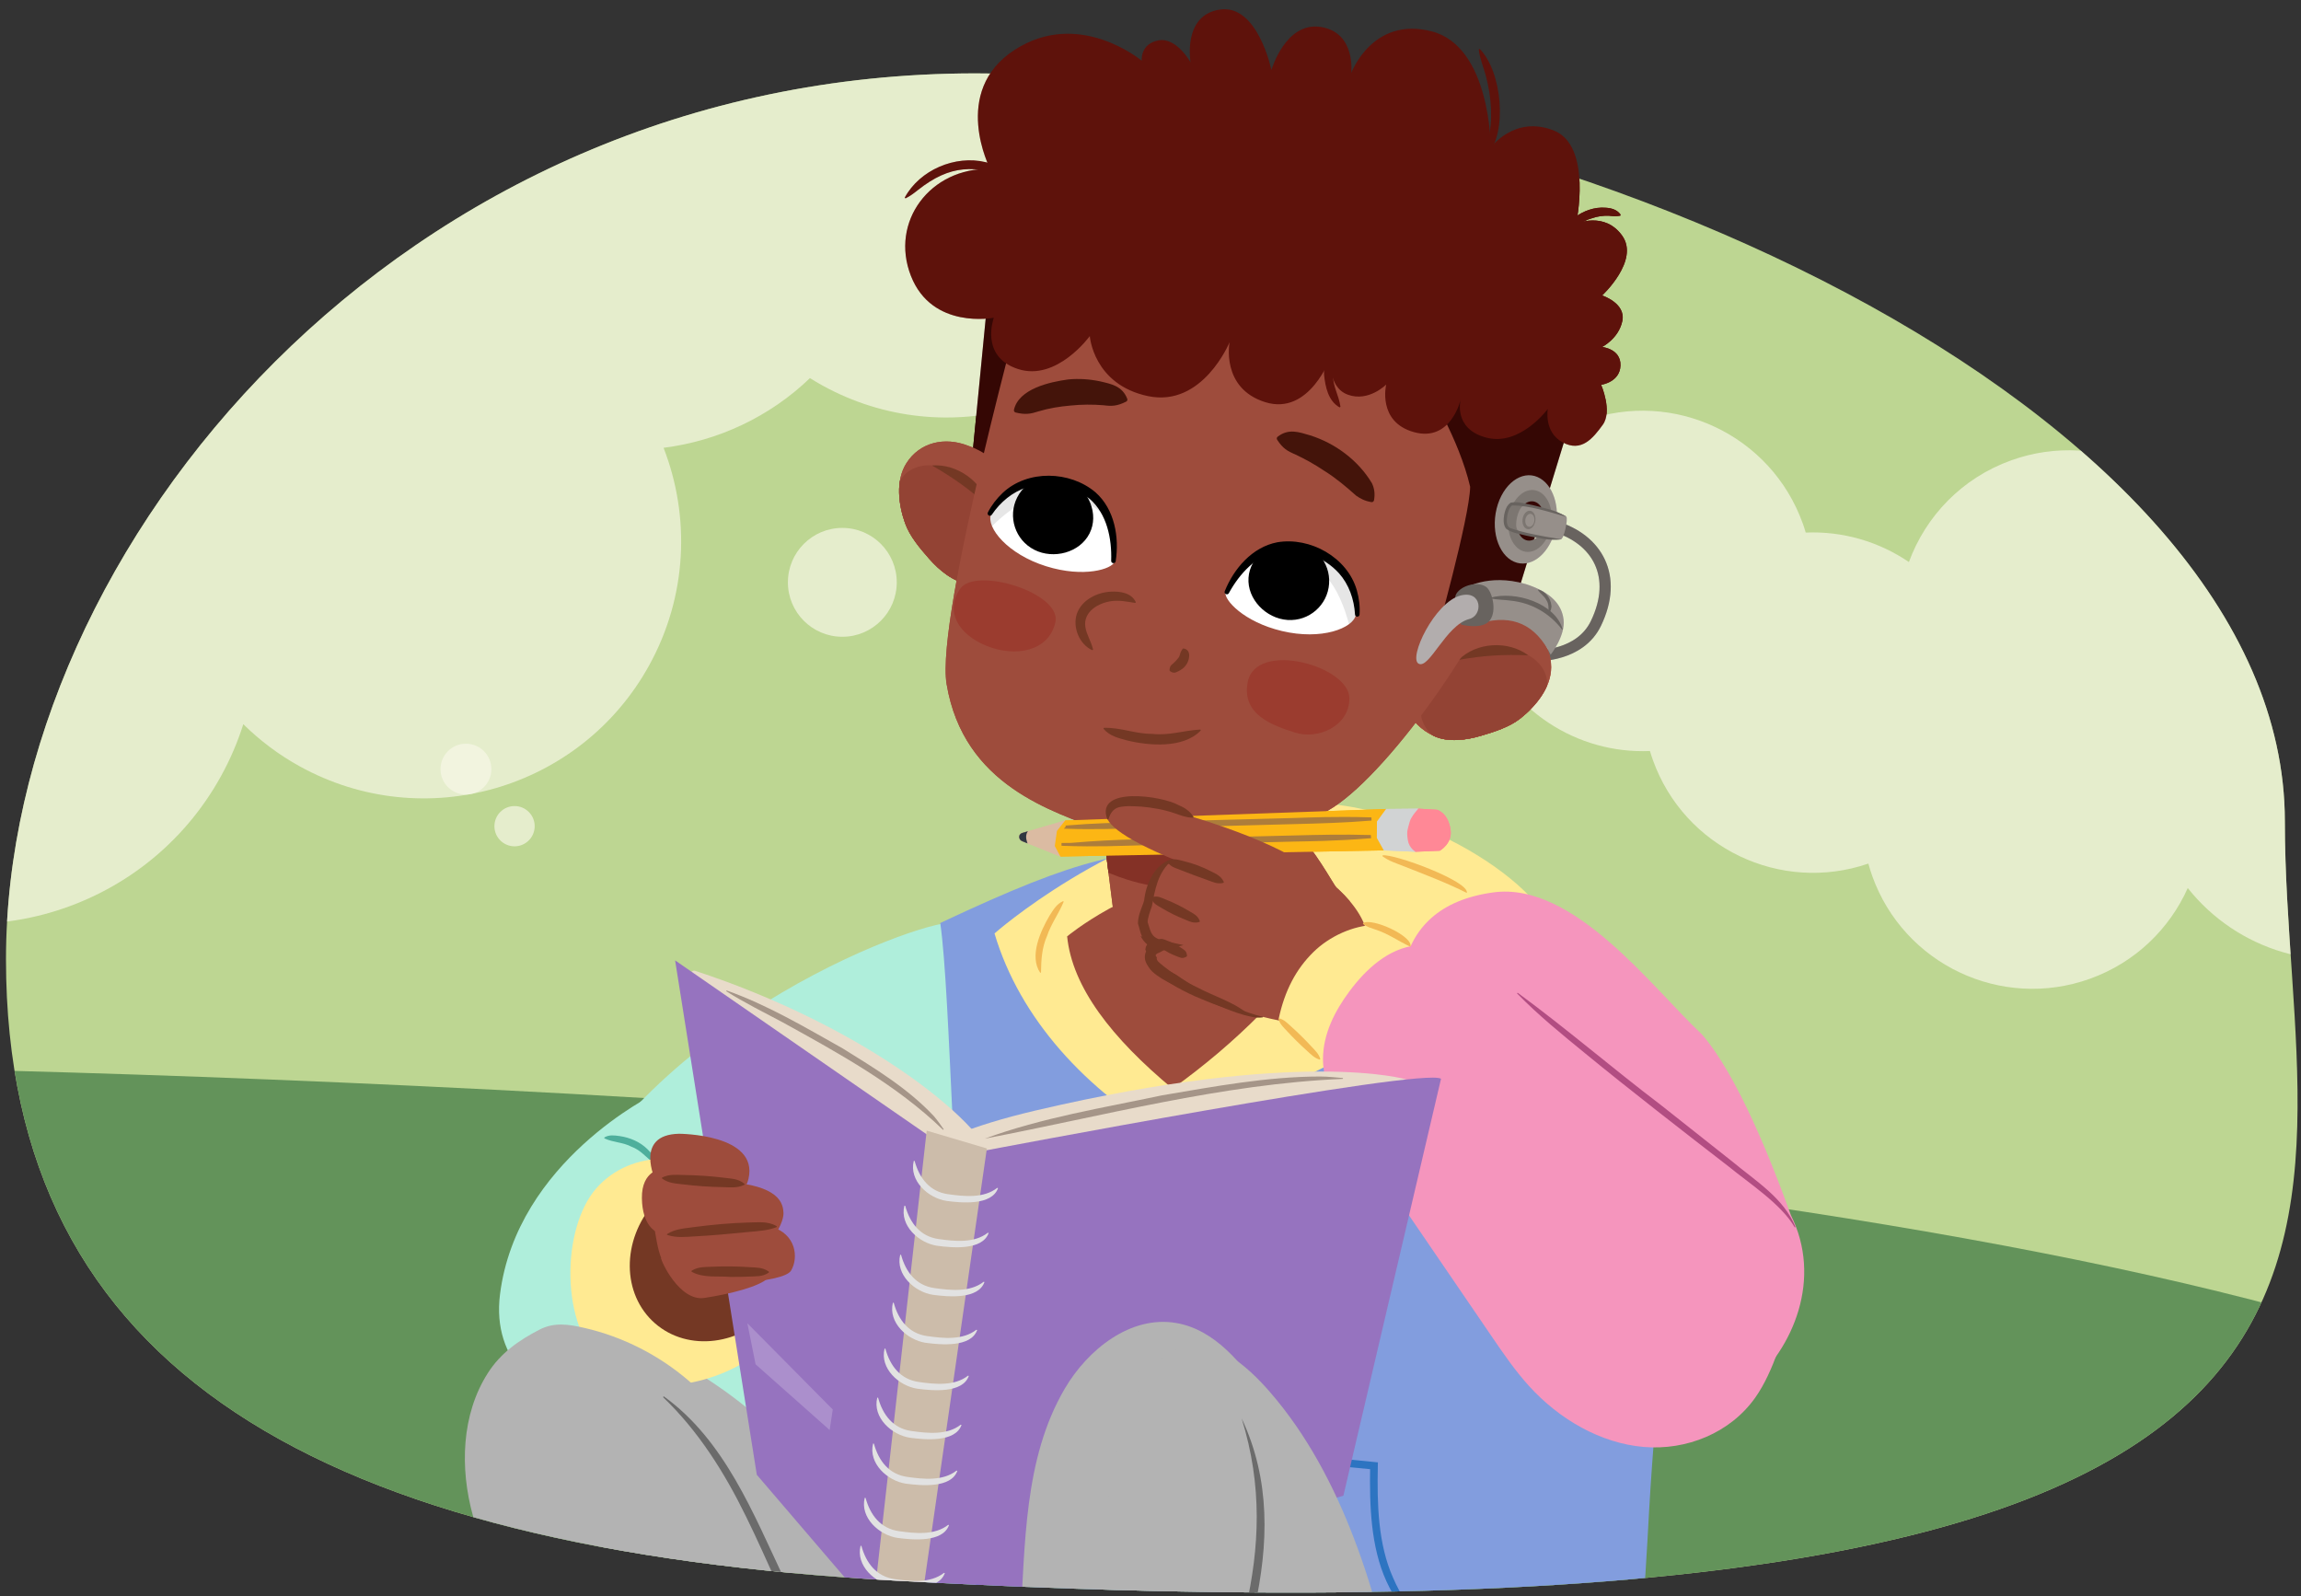 <?xml version="1.0" encoding="UTF-8"?>
<svg id="uuid-bd8bebd0-7b10-4c95-8bce-e4cadd42283b" data-name="Artwork" xmlns="http://www.w3.org/2000/svg" width="380" height="263.566" xmlns:xlink="http://www.w3.org/1999/xlink" viewBox="0 0 380 263.566">
  <rect x="0" y="0" width="380" height="263.566" fill="#333333" stroke="none"/>
  <defs>
    <clipPath id="uuid-ed6950df-ce8a-40bf-8f99-608924cafb66">
      <path d="M377.332,135.624c0,68.101,40.043,140.294-229.422,125.406C53.146,255.794,.988,226.508,.988,158.407S66.135,12.117,161.1,12.117s216.232,55.406,216.232,123.507Z" style="fill: none;"/>
    </clipPath>
    <clipPath id="uuid-cf37dfae-8513-4141-a414-16725e9b9d92">
      <path d="M181.685,133.25l2.416,19.104c10.723,6.785,21.055,4.373,31.147-3.702l-4.222-23.833-29.341,8.431Z" style="fill: #9e4c3c;"/>
    </clipPath>
    <clipPath id="uuid-3a86e55e-a08f-4634-aa69-f2763b73bbb8">
      <path d="M149.466,86.384c.773,2.189,2.482,4.184,3.979,5.889,1.661,1.891,3.986,3.856,6.566,4.175,4.479,.552,8.79-1.943,9.679-6.614,.621-3.26-.613-6.507-2.121-9.379-2.867-5.461-7.313-6.691-7.668-6.833-3.847-1.534-8.007-.624-10.227,2.889-1.82,2.881-1.278,6.845-.209,9.873Z" style="fill: #9e4c3c;"/>
    </clipPath>
    <clipPath id="uuid-638d521e-64f9-400d-a429-194be1dbfd7a">
      <path d="M256.166,110.179c-.005-4.155-3.04-7.142-7.113-7.895-.376-.07-4.793-1.398-10.13,1.694-2.807,1.627-5.582,3.717-6.794,6.805-1.738,4.425,.58,8.834,4.664,10.755,2.353,1.106,5.367,.682,7.78-.033,2.176-.645,4.685-1.421,6.507-2.862,2.519-1.992,5.09-5.057,5.086-8.464Z" style="fill: #9e4c3c;"/>
    </clipPath>
    <clipPath id="uuid-ddad6da5-070e-43cc-9c33-e96233cbf620">
      <path d="M184.062,92.764c.652-2.075,.004-10.254-6.284-12.617-6.922-2.602-12.406,.005-14.128,4.794-.786,2.187,2.74,6.581,9.122,8.574,6.234,1.947,10.911,.455,11.29-.75Z" style="fill: #fff;"/>
    </clipPath>
    <clipPath id="uuid-6e0c5023-b8f1-4c7d-b2fd-473ef8d5324e">
      <path d="M202.385,97.797c.499-2.117,5.235-8.817,11.848-7.637,7.28,1.299,10.662,6.341,9.696,11.338-.441,2.281-5.717,4.257-12.222,2.711-6.354-1.511-9.612-5.183-9.322-6.412Z" style="fill: #fff;"/>
    </clipPath>
    <clipPath id="uuid-073be54c-7d7a-4ec3-baa8-35d664541877">
      <path d="M175.912,135.489l-7.105,2.074c-.653,.19-.653,1.087,.002,1.35l6.311,2.538,.792-5.963Z" style="fill: none;"/>
    </clipPath>
    <clipPath id="uuid-afbc294b-7be3-42a6-a8ec-1ed07e5b9191">
      <path d="M181.685,133.25l2.416,19.104c10.723,6.785,21.055,4.373,31.147-3.702l-4.222-23.833-29.341,8.431Z" style="fill: #9e4c3c;"/>
    </clipPath>
    <clipPath id="uuid-7cb00aa6-d08e-468a-8756-b10021492f84">
      <path d="M149.466,86.384c.773,2.189,2.482,4.184,3.979,5.889,1.661,1.891,3.986,3.856,6.566,4.175,4.479,.552,8.79-1.943,9.679-6.614,.621-3.26-.613-6.507-2.121-9.379-2.867-5.461-7.313-6.691-7.668-6.833-3.847-1.534-8.007-.624-10.227,2.889-1.82,2.881-1.278,6.845-.209,9.873Z" style="fill: #9e4c3c;"/>
    </clipPath>
    <clipPath id="uuid-a3ae52fe-c843-4b41-8a44-00d42e0e7c96">
      <path d="M256.166,110.179c-.005-4.155-3.04-7.142-7.113-7.895-.376-.07-4.793-1.398-10.13,1.694-2.807,1.627-5.582,3.717-6.794,6.805-1.738,4.425,.58,8.834,4.664,10.755,2.353,1.106,5.367,.682,7.78-.033,2.176-.645,4.685-1.421,6.507-2.862,2.519-1.992,5.09-5.057,5.086-8.464Z" style="fill: #9e4c3c;"/>
    </clipPath>
    <clipPath id="uuid-45add07d-fbe1-45cb-a237-1f19a0d05c9c">
      <path d="M184.062,92.764c.652-2.075,.004-10.254-6.284-12.617-6.922-2.602-12.406,.005-14.128,4.794-.786,2.187,2.74,6.581,9.122,8.574,6.234,1.947,10.911,.455,11.29-.75Z" style="fill: #fff;"/>
    </clipPath>
    <clipPath id="uuid-492196a1-29d8-421a-8287-bdbd1d0969ff">
      <path d="M202.385,97.797c.499-2.117,5.235-8.817,11.848-7.637,7.28,1.299,10.662,6.341,9.696,11.338-.441,2.281-5.717,4.257-12.222,2.711-6.354-1.511-9.612-5.183-9.322-6.412Z" style="fill: #fff;"/>
    </clipPath>
    <clipPath id="uuid-40d23789-6d76-4c0c-95ed-42281810dfdd">
      <path d="M175.912,135.489l-7.105,2.074c-.653,.19-.653,1.087,.002,1.35l6.311,2.538,.792-5.963Z" style="fill: none;"/>
    </clipPath>
  </defs>
  <g>
    <path d="M54.549,200.708s-.139-.28-.187-.675c-.065-.398-.032-.908,.097-1.404,.131-.495,.358-.976,.62-1.322,.244-.349,.515-.565,.515-.565,0,0,.141,.28,.189,.675,.066,.398,.031,.908-.099,1.404-.132,.495-.36,.976-.621,1.322-.243,.35-.513,.565-.513,.565Z" style="fill: #d1d77f;"/>
    <path d="M52.653,200.47s-.276-.282-.526-.731c-.267-.446-.503-1.061-.644-1.691-.138-.63-.179-1.276-.117-1.776,.043-.496,.181-.845,.181-.845,0,0,.277,.281,.527,.73,.268,.446,.503,1.06,.642,1.691,.136,.63,.176,1.277,.116,1.776-.043,.496-.18,.845-.18,.845Z" style="fill: #d1d77f;"/>
  </g>
  <g>
    <path d="M29.567,201.671c1.274,1.406,1.921,3.087,1.899,4.986-1.279-1.403-1.916-3.089-1.899-4.986h0Z" style="fill: #d1d77f;"/>
    <path d="M33.841,199.534c.768,1.779,.854,3.622,.238,5.461-.774-1.779-.849-3.621-.238-5.461h0Z" style="fill: #d1d77f;"/>
    <path d="M38.115,204.994c.165,1.366-.317,2.504-1.424,3.324-.17-1.367,.322-2.501,1.424-3.324h0Z" style="fill: #d1d77f;"/>
  </g>
  <g style="clip-path: url(#uuid-ed6950df-ce8a-40bf-8f99-608924cafb66);">
    <g>
      <path d="M377.332,135.624c0,68.101,40.043,140.294-229.422,125.406C53.146,255.794,.988,226.508,.988,158.407S66.135,12.117,161.1,12.117s216.232,55.406,216.232,123.507Z" style="fill: #bdd692;"/>
      <path d="M142.721,264.325c156.059,10.261,219.633-10.443,244.615-45.383-106.171-31.736-317.1-40.796-402.369-42.496,18.606,56.339,72.999,82.306,157.754,87.879Z" style="fill: #63935a;"/>
      <g>
        <path d="M180.202,167.59c-1.655-3.447-3.422-6.894-5.954-9.759-2.531-2.865-5.933-5.13-9.729-5.58-3.264-.387-3.788,1.428-6.827,.178-3.208-1.319-50.642,14.938-66.849,50.998-6.36,14.151,23.95-17.436,17.952-3.128-2.161,5.155-3.264,10.718-3.596,16.298-.275,4.613,.067,9.554,2.772,13.302,3.782,5.24,11.315,6.613,17.539,4.875,6.225-1.738,11.417-5.961,16.262-10.238,14.041-12.394,26.868-26.164,38.237-41.047l.738-4.34c2.774-3.03,1.232-7.855-.546-11.559Z" style="fill: #afeedb;"/>
        <path d="M108.072,180.685s-22.742,11.027-25.499,33.08c-2.757,22.053,31.357,24.81,41.35,23.087s29.289-7.581,27.911-13.439c-1.378-5.858-31.012-41.35-43.762-42.728Z" style="fill: #afeedb;"/>
        <path d="M99.798,187.85c.822-.503,1.689-.344,2.52-.239,1.691,.242,3.366,.943,4.598,2.162,.636,.581,1.182,1.328,1.218,2.249l-.125,.067c-1.363-.966-2.153-2.141-3.714-2.711-1.443-.77-2.971-.68-4.489-1.387l-.008-.142h0Z" style="fill: #4eaf9c;"/>
        <g>
          <path d="M275.051,227.64c.55-18.227-3.237-36.333-8.419-53.816-1.93-6.511-4.325-13.303-8.446-18.537-18.196-9.824-39.216-16.005-58.474-15.227-14.471,.584-20.311,.998-44.432,12.369,1.723,11.716,2.249,54.273,4.48,62.369,1.453,39.67-1.317,19.989-11.972,55.98-2.135,7.211,1.867,13.796,1.867,13.796-.427,1.719-.79,3.179-1.124,4.534,13.867-2.814,28.352-2.864,42.494-1.491,21.803,2.116,43.287,7.486,63.526,15.867,.926-2.218,1.809-4.436,2.672-6.654,.132,.098,.276,.179,.437,.231,.486,.159,1.018,.039,1.498-.136,2.929-1.066,4.759-3.95,6.094-6.767,5.93-12.508,6.299-26.813,7.089-40.632,.292-5.101,.663-10.197,1.098-15.288,.716-5.423,1.257,4.347,1.634-1.119-.139-1.815-.076-3.69-.022-5.479Z" style="fill: #829dde;"/>
          <path d="M183.163,171.005c.983,4.371,1.762,8.754,2.541,13.148,.838,5.27,1.214,7.912,1.856,13.197,.554,4.405,.903,8.808,1.215,13.21,.159,2.64,.224,3.96,.321,6.597,.048,1.318,.068,1.977,.1,3.295,.016,.659,.023,.988,.035,1.646-.044,.547,.324,1.107-1.038,1.61l.044,.002c.096,3.201,.119,4.799,.112,7.989-.001,.55-.465,.992-1.034,.987-.568-.005-1.026-.455-1.025-1.006l.002-.05c.17-3.184,.229-4.78,.297-7.976h.044c-1.366-.592-1.006-1.129-1.061-1.679-.002-.658-.003-.987-.009-1.645-.011-1.317-.021-1.975-.048-3.293-.054-2.636-.096-3.955-.211-6.593-.145-4.396-.453-8.799-.732-13.194-.359-5.275-.593-7.913-1.148-13.174-.383-4.381-.917-8.756-1.377-13.109-.032-.299,.194-.519,.506-.491,.289,.026,.55,.256,.611,.529Z" style="fill: #283d59;"/>
          <path d="M202.398,176.638c.417,4.081,.633,8.143,.857,12.212,.168,4.06,.255,8.115,.227,12.154-.004,4.042-.162,8.063-.36,12.075-.145,2.403-.23,3.602-.426,5.995-.098,1.196-.151,1.794-.262,2.987-.056,.597-.085,.895-.144,1.491-.032,.492,.081,.993-1.157,1.331l.043,.006c-.177,3.288-.29,4.927-.57,8.188-.047,.549-.549,.946-1.117,.886-.568-.06-.989-.553-.941-1.102,.001-.015,.003-.033,.005-.048,.446-3.24,.642-4.868,.983-8.135l.043,.005c-1.158-.658-.972-1.154-.928-1.66,.07-.595,.104-.893,.171-1.489,.133-1.192,.197-1.789,.317-2.983,.241-2.389,.348-3.587,.538-5.986,.359-3.993,.591-8.007,.825-12.019,.21-4.015,.383-8.033,.498-12.053,.17-4.01,.196-8.035,.297-12.035,.008-.302,.261-.492,.566-.423,.281,.063,.508,.324,.536,.601Z" style="fill: #283d59;"/>
          <path d="M158.271,264.054c2.284-1.894,4.618-3.721,6.762-5.686,2.144-1.96,4.114-4.049,5.647-6.368,3.133-4.612,4.987-9.724,6.507-14.791,.067-.223,.1-.335,.166-.558l.57,.052c9.684,.891,14.596,1.348,24.448,2.276,9.842,.974,14.801,1.471,24.677,2.47,.202,.02,.303,.031,.504,.051-.004,.198-.006,.298-.01,.496-.071,3.249-.058,6.486,.278,9.627,.339,3.135,1.005,6.179,2.239,8.931,1.184,2.779,2.87,5.271,4.76,7.591,1.887,2.327,3.998,4.473,6.097,6.611l-.133,.127c-2.391-1.866-4.662-3.888-6.713-6.137-2.044-2.251-3.812-4.785-5.114-7.616-1.291-2.839-1.996-5.99-2.357-9.204-.359-3.221-.384-6.515-.328-9.803,.197,.219,.296,.328,.492,.547-9.889-.962-14.854-1.44-24.709-2.377-9.843-.982-14.749-1.465-24.42-2.407,.296-.202,.444-.303,.739-.505-1.573,5.102-3.468,10.273-6.766,15.064-1.671,2.374-3.766,4.549-6.054,6.454-2.294,1.909-4.729,3.613-7.198,5.265-.034-.045-.051-.067-.085-.112Z" style="fill: #2d74c1;"/>
        </g>
        <path d="M193.346,188.172c-14.037-8.115-24.928-19.949-29.107-34.02,0,0,19.012-16.849,43.417-21.019s48.221,14.369,47.897,19.986c-.325,5.617-42.281,26.34-62.207,35.054Z" style="fill: #ffea92;"/>
        <path d="M193.638,179.777c-10.055-8.365-16.564-16.743-17.405-25.142,0,0,10.569-8.791,23.504-9.995,12.935-1.204,22.506,6.41,22.506,6.41-10.02,13.038-17.97,21.052-28.605,28.727Z" style="fill: #9e4c3c;"/>
        <g>
          <path d="M181.685,133.25l2.416,19.104c10.723,6.785,21.055,4.373,31.147-3.702l-4.222-23.833-29.341,8.431Z" style="fill: #9e4c3c;"/>
          <g style="clip-path: url(#uuid-cf37dfae-8513-4141-a414-16725e9b9d92);">
            <path d="M182.329,143.815c13.054,5.704,21.567,2.122,33.696-5.353l-4.999-11.47-29.341,8.431" style="fill: #843126;"/>
          </g>
        </g>
        <g>
          <polygon points="162.854 51.877 160.472 76.333 163.098 77.679 169.04 53.711 162.854 51.877" style="fill: #350704;"/>
          <g>
            <g>
              <path d="M149.466,86.384c.773,2.189,2.482,4.184,3.979,5.889,1.661,1.891,3.986,3.856,6.566,4.175,4.479,.552,8.79-1.943,9.679-6.614,.621-3.26-.613-6.507-2.121-9.379-2.867-5.461-7.313-6.691-7.668-6.833-3.847-1.534-8.007-.624-10.227,2.889-1.82,2.881-1.278,6.845-.209,9.873Z" style="fill: #9e4c3c;"/>
              <g style="clip-path: url(#uuid-3a86e55e-a08f-4634-aa69-f2763b73bbb8);">
                <path d="M148.72,79.249c1.56-2.529,4.984-2.991,8.031-1.759,5.43,2.199,8.398,8.198,8.412,12.882,.006,2.447-1.208,4.951-3.898,5.87-1.748,.598-4.006,.002-5.21-1.313-2.834-.981-4.872-3.347-6.327-5.616-2.077-3.239-2.975-6.879-1.008-10.065Z" style="fill: #934334;"/>
              </g>
            </g>
            <path d="M153.919,76.873c4.12-.345,8.417,2.713,9.325,6.767-2.952-2.709-5.79-4.743-9.325-6.767h0Z" style="fill: #743824;"/>
          </g>
          <path d="M253.923,108.253s6.988,.184,9.637-5.3c3.742-7.749,.269-13.923-6.831-16.026" style="fill: none; stroke: #68635f; stroke-miterlimit: 10; stroke-width: 1.851px;"/>
          <g>
            <path d="M256.166,110.179c-.005-4.155-3.265-7.22-6.766-8.17-3.225-.985-5.493-1.246-10.477,1.968-2.726,1.759-5.582,3.717-6.794,6.805-1.738,4.425,.58,8.834,4.664,10.755,2.353,1.106,5.367,.682,7.78-.033,2.176-.645,4.685-1.421,6.507-2.862,2.519-1.992,5.09-5.057,5.086-8.464Z" style="fill: #bd5738;"/>
            <g>
              <path d="M256.166,110.179c-.005-4.155-3.04-7.142-7.113-7.895-.376-.07-4.793-1.398-10.13,1.694-2.807,1.627-5.582,3.717-6.794,6.805-1.738,4.425,.58,8.834,4.664,10.755,2.353,1.106,5.367,.682,7.78-.033,2.176-.645,4.685-1.421,6.507-2.862,2.519-1.992,5.09-5.057,5.086-8.464Z" style="fill: #9e4c3c;"/>
              <g style="clip-path: url(#uuid-638d521e-64f9-400d-a429-194be1dbfd7a);">
                <path d="M255.515,113.004c.028-2.971-2.623-5.188-5.857-5.769-5.767-1.034-11.476,2.46-13.984,6.416-1.31,2.067-1.617,4.833,.169,7.045,1.161,1.438,3.388,2.137,5.107,1.666,2.92,.681,5.906-.235,8.346-1.38,3.485-1.633,6.184-4.235,6.219-7.978Z" style="fill: #934334;"/>
              </g>
            </g>
            <path d="M252.382,108.222c-4.069-.171-7.555,.037-11.497,.756,2.929-2.947,8.194-3.244,11.497-.756h0Z" style="fill: #743824;"/>
          </g>
          <path d="M169.539,47.229s-15.089,54.545-13.209,65.751c2.814,16.772,17.469,21.018,26.145,24.33,11.158,4.26,27.78,2.357,37.667-3.96,9.659-6.171,27.036-30.649,30.14-43.994,3.104-13.345-4.397-40.026-32.064-49.658-27.666-9.632-48.681,7.531-48.681,7.531Z" style="fill: #9e4c3c;"/>
          <path d="M235.756,64.227s5.181,8.183,7.033,16.155c-.089,5.123-5.726,25.156-5.726,25.156,3.743-4.464,7.818-5.976,12.337-3.528l10.149-33.124-12.612-12.118-11.182,7.46Z" style="fill: #350704;"/>
          <path d="M187.419,99.564c-1.375-.219-2.445-.452-3.774-.306-2.243,.277-4.792,1.76-4.402,4.291,.202,1.284,.944,2.322,1.26,3.67,.03,.091-.075,.182-.16,.138-2.077-.968-3.246-3.74-2.508-5.987,.813-2.344,3.403-3.573,5.678-3.664,1.475-.074,3.329,.202,4.042,1.695,.041,.086-.043,.187-.135,.163h0Z" style="fill: #743824;"/>
          <path d="M193.139,110.627c.075-.796,.406-.852,.661-1.108,.253-.237,.478-.47,.649-.689,.603-.664,.193-.729,.848-1.664,.041-.057,.109-.084,.175-.076,1.408,.258,.938,2.091,.33,2.829-.327,.408-.725,.691-1.136,.895-.41,.185-.786,.509-1.452,.011-.064-.048-.087-.124-.074-.198h0Z" style="fill: #743824;"/>
          <path d="M185.947,66.342c-1.48,.74-2.364,.756-3.702,.583-1.812-.152-3.657-.136-5.439,.048-1.784,.15-3.587,.444-5.314,.965-1.273,.417-2.171,.577-3.759,.185-.2-.046-.326-.246-.283-.444,.784-3.474,5.905-4.601,8.959-5.016,1.765-.173,3.545-.047,5.258,.312,1.863,.441,3.665,.759,4.494,2.886,.076,.194-.027,.405-.214,.481h0Z" style="fill: #44140a;"/>
          <path d="M210.995,72.122c1.803-1.401,3.511-.773,5.351-.232,4.166,1.311,7.949,4.124,10.209,7.886,.431,.868,.548,1.838,.353,2.855-.043,.195-.231,.321-.426,.288-1.162-.191-1.867-.619-2.518-1.062-1.663-1.479-3.362-2.925-5.253-4.096-1.522-1.024-3.155-1.947-4.836-2.732-1.257-.526-2.037-.987-2.943-2.385-.123-.163-.099-.399,.063-.523h0Z" style="fill: #44140a;"/>
          <path d="M158.569,97.233c-2.54,3.713-.342,7.528,4.384,9.436,4.726,1.907,10.265,.913,11.339-3.92s-13.183-9.229-15.723-5.516Z" style="fill: #9b3c2f;"/>
          <path d="M206.062,112.614c-1.077,5.4,4.113,7.196,7.831,8.374s8.888-1.008,8.956-5.603c.08-5.407-15.407-9.688-16.787-2.771Z" style="fill: #9b3c2f;"/>
          <path d="M251.953,96.448c-6.284-1.827-10.235,.788-10.235,.788l2.885,5.641c5.173-1.455,9.013,.266,11.484,5.242,0,0,2.431-3.078,2.135-5.773-.296-2.695-2.357-4.65-6.27-5.899Z" style="fill: #968f8a;"/>
          <path d="M240.543,97.995c-.9,1.358,.776,5.159,.776,5.159,0,0,3.541,.912,4.745-.731,1.204-1.643,.306-4.859-.647-5.509-1.395-.953-3.974-.277-4.874,1.081Z" style="fill: #68635f;"/>
          <path d="M241.211,98.341c-4.282,1.101-8.681,10.358-6.924,11.268s4.487-6.334,8.307-7.37c2.368-.555,2.199-4.819-1.383-3.898Z" style="fill: #b2adad;"/>
          <path d="M246.119,98.716c4.018-1.187,10.728,.84,11.952,5.229l-.095,.037c-2.063-2.72-5.065-4.431-8.456-4.786-1.117-.162-2.233-.129-3.39-.378l-.011-.101h0Z" style="fill: #68635f;"/>
          <path d="M254.004,97.37c1.165,.185,2.126,1.5,2.203,2.643,.072,.269-.156,1.176-.455,1.12-.059-.769,.07-1.384-.379-2.032-.334-.687-.988-1.013-1.402-1.672l.033-.06h0Z" style="fill: #68635f;"/>
          <g>
            <g style="isolation: isolate;">
              <g>
                <path d="M251.607,90.104c-.376-.112-.709-.336-.987-.645-.28-.312-.506-.71-.666-1.167s-.254-.978-.272-1.526,.043-1.127,.189-1.704,.365-1.096,.634-1.541,.585-.812,.93-1.09c.343-.276,.712-.462,1.088-.542,.373-.079,.751-.054,1.115,.09,.361,.143,.675,.39,.933,.713,.257,.321,.46,.718,.602,1.164s.221,.938,.233,1.456-.045,1.061-.179,1.605-.334,1.041-.58,1.474-.542,.805-.866,1.094c-.326,.291-.682,.501-1.05,.611-.37,.111-.751,.12-1.125,.009m2.306-11.332c-.654-.281-1.334-.355-2.003-.244-.677,.112-1.343,.413-1.959,.877-.622,.469-1.193,1.104-1.671,1.877-.482,.778-.869,1.693-1.12,2.714s-.343,2.05-.291,3.029,.244,1.897,.558,2.714c.311,.811,.741,1.516,1.267,2.065,.521,.544,1.135,.935,1.823,1.128,.679,.191,1.365,.171,2.024-.024,.651-.193,1.277-.558,1.845-1.062,.563-.5,1.07-1.138,1.49-1.884,.418-.742,.752-1.594,.97-2.529s.303-1.868,.27-2.76-.186-1.753-.444-2.529c-.259-.781-.626-1.483-1.086-2.058-.465-.581-1.028-1.035-1.674-1.313" style="fill: #968f8a;"/>
                <path d="M252.03,89.204c-.3-.098-.567-.282-.791-.531s-.407-.564-.538-.921-.211-.761-.232-1.184,.019-.868,.126-1.31,.271-.841,.477-1.183,.45-.625,.719-.839,.559-.357,.857-.419,.601-.042,.896,.071,.551,.307,.766,.561,.386,.567,.508,.92,.195,.743,.213,1.153-.021,.838-.123,1.266-.257,.816-.452,1.152-.43,.621-.689,.84-.545,.374-.839,.45-.6,.071-.899-.026m1.94-8.106c-.462-.186-.94-.226-1.408-.138-.472,.089-.934,.308-1.36,.639-.429,.333-.821,.779-1.149,1.317s-.594,1.174-.765,1.879-.235,1.414-.201,2.089,.164,1.313,.376,1.882,.505,1.061,.865,1.451c.358,.388,.782,.671,1.259,.818,.473,.146,.954,.143,1.418,.016,.461-.126,.905-.375,1.31-.725,.402-.348,.766-.796,1.068-1.323,.301-.525,.541-1.131,.699-1.797s.217-1.332,.191-1.968-.138-1.247-.326-1.796-.454-1.044-.785-1.445c-.333-.403-.735-.714-1.193-.899" style="fill: #7c7671;"/>
              </g>
            </g>
            <path d="M249.488,83.395c-.854,.491-1.286,3.162-.522,3.947s8.513,1.741,8.989,1.432,.934-3.113,.468-3.564-8.081-2.305-8.935-1.815Z" style="fill: #7c7671;"/>
            <path d="M251.431,83.619c-.754,.474-1.386,3.108-.838,3.892s6.83,1.827,7.254,1.529,1.153-3.281,.817-3.733-6.479-2.162-7.233-1.688Z" style="fill: #968f8a;"/>
            <path d="M258.475,85.294c-2.792-.786-5.846-1.812-8.756-1.828-.488,.351-.673,1.075-.796,1.666-.123,.839-.209,1.954,.683,2.132,.849,.328,1.77,.554,2.681,.766,1.807,.413,3.795,.753,5.557,1.033-1.894,.282-3.796-.246-5.657-.579-1.17-.322-2.459-.413-3.472-1.183-.494-.659-.418-1.517-.314-2.263,.165-.742,.38-1.57,1.081-2.021,1.259-.272,2.451,.202,3.659,.402,1.829,.478,3.766,.804,5.382,1.832l-.047,.044h0Z" style="fill: #68635f;"/>
            <g style="isolation: isolate;">
              <g>
                <path d="M252.421,86.778c-.079-.023-.149-.07-.207-.135-.059-.065-.106-.149-.14-.245s-.053-.205-.057-.32,.009-.236,.04-.357,.076-.23,.133-.323,.123-.17,.195-.229c.072-.058,.149-.097,.228-.114,.078-.017,.157-.011,.234,.019,.076,.03,.141,.082,.196,.149,.054,.067,.096,.15,.126,.244s.046,.197,.049,.305-.01,.222-.038,.336-.07,.218-.122,.309-.114,.169-.182,.229c-.068,.061-.143,.105-.22,.128-.078,.023-.158,.025-.236,.002m.484-2.376c-.137-.059-.28-.074-.42-.051-.142,.023-.281,.087-.411,.184-.13,.098-.25,.231-.35,.393-.101,.163-.182,.355-.235,.569s-.072,.43-.061,.635,.051,.398,.117,.569c.065,.17,.155,.318,.266,.433,.109,.114,.238,.196,.382,.237,.142,.04,.286,.036,.424-.005,.137-.04,.268-.117,.387-.223,.118-.105,.224-.238,.312-.395,.088-.156,.158-.334,.203-.53s.064-.392,.057-.579-.039-.367-.093-.53c-.054-.164-.131-.311-.228-.432-.098-.122-.215-.217-.351-.275" style="fill: #7c7671;"/>
                <path d="M252.916,84.89c-.097-.039-.197-.047-.295-.029-.099,.019-.196,.065-.285,.134-.09,.07-.172,.163-.241,.276s-.124,.246-.16,.394-.049,.296-.042,.438,.034,.275,.079,.395,.106,.222,.181,.304c.075,.081,.164,.141,.264,.171,.099,.031,.2,.03,.297,.003,.097-.026,.19-.079,.275-.152,.084-.073,.161-.167,.224-.277s.114-.237,.146-.377,.045-.279,.04-.413-.029-.261-.068-.377-.095-.219-.165-.303c-.07-.085-.154-.15-.25-.188" style="fill: #968f8a;"/>
              </g>
            </g>
          </g>
          <g>
            <g>
              <path d="M184.062,92.764c.652-2.075,.004-10.254-6.284-12.617-6.922-2.602-12.406,.005-14.128,4.794-.786,2.187,2.74,6.581,9.122,8.574,6.234,1.947,10.911,.455,11.29-.75Z" style="fill: #fff;"/>
              <g style="clip-path: url(#uuid-ddad6da5-070e-43cc-9c33-e96233cbf620);">
                <path d="M167.986,82.144c-1.606,3.174-.335,7.05,2.839,8.656,3.174,1.606,7.498,.474,9.104-2.7,1.606-3.174-.113-7.188-3.287-8.794-3.174-1.606-7.05-.335-8.656,2.839Z"/>
                <path d="M162.861,82.929c.936-.632,1.911-1.208,2.923-1.71,.046-.027,.088-.06,.134-.087,1.988-1.162,4.217-2.037,6.512-2.319,2.355-.289,4.906,.019,7.051,1.055,1.626,.551,3.153,1.381,4.47,2.558,.493,.441-.15,1.135-.683,.869l-.02-.009c.023,.04,.05,.076,.072,.116,.319,.575,2.523,5.875,2.066,5.476-1.34-1.168-2.933-5.955-9.997-7.17-7.063-1.215-12.801,7.078-13.352,6.63-.353-.287-1.703-1.382-1.715-1.868-.143-.34-.159-.75,.004-1.132,.471-1.103,1.573-1.761,2.534-2.41Z" style="opacity: .1;"/>
              </g>
            </g>
            <path d="M183.507,92.59c.123-3.633-.697-7.728-3.544-10.198-2.826-2.261-6.968-2.95-10.409-1.893-2.336,.735-4.355,2.412-5.762,4.505-.114,.176-.351,.224-.524,.107-.159-.107-.21-.314-.125-.481,.612-1.207,1.458-2.295,2.454-3.238,4.116-3.86,11.115-3.656,15.319-.089,3.165,2.795,3.952,7.433,3.335,11.388-.081,.473-.792,.378-.742-.102h0Z"/>
            <g>
              <path d="M202.385,97.797c.499-2.117,5.235-8.817,11.848-7.637,7.28,1.299,10.662,6.341,9.696,11.338-.441,2.281-5.717,4.257-12.222,2.711-6.354-1.511-9.612-5.183-9.322-6.412Z" style="fill: #fff;"/>
              <g style="clip-path: url(#uuid-6e0c5023-b8f1-4c7d-b2fd-473ef8d5324e);">
                <path d="M219.495,96.392c-.241,3.549-3.313,6.232-6.862,5.991-3.549-.241-6.688-3.423-6.447-6.972,.241-3.549,3.769-6.122,7.318-5.881,3.549,.241,6.232,3.313,5.991,6.862Z"/>
                <path d="M225.635,100.172c-.481-1.022-1.025-2.015-1.639-2.963-.025-.047-.045-.096-.071-.143-1.116-2.015-2.585-3.905-4.414-5.32-1.876-1.452-4.227-2.489-6.601-2.695-1.679-.357-3.416-.424-5.15-.085-.649,.127-.451,1.052,.143,1.096l.022,.003c-.04,.022-.081,.04-.121,.063-.568,.331-5.171,3.762-4.573,3.652,1.749-.32,5.563-3.621,12.256-1.057,6.693,2.564,7.389,12.624,8.092,12.521,.451-.066,2.17-.318,2.429-.73,.297-.219,.52-.564,.574-.975,.158-1.189-.453-2.318-.947-3.367Z" style="opacity: .1;"/>
              </g>
            </g>
            <path d="M202.26,97.639c1.489-3.715,4.536-7.301,8.684-8.086,5.436-.92,11.558,2.481,13.124,7.901,.375,1.319,.546,2.686,.456,4.037-.014,.207-.193,.363-.399,.349-.194-.013-.343-.17-.35-.359-.141-2.519-1.019-4.991-2.652-6.816-2.418-2.667-6.331-4.19-9.915-3.69-3.71,.669-6.506,3.77-8.256,6.956-.183,.438-.88,.147-.69-.292h0Z"/>
          </g>
          <path d="M241.222,65.982s-1.314,4.853,4.27,6.296,10.12-4.749,10.12-4.749c0,0-.693,3.812,2.43,5.514s5.04-.676,6.655-2.903-.275-6.594-.275-6.594c0,0,3.104-.411,3.192-3.183,.087-2.773-3.036-3.064-3.036-3.064,0,0,2.745-1.368,3.346-4.303,.6-2.935-3.339-4.203-3.339-4.203,0,0,6.222-5.771,3.32-9.858-2.902-4.087-7.616-1.993-7.616-1.993,0,0,2.768-12.875-3.725-15.409s-10.37,2.842-10.37,2.842c0,0,.029-16.68-9.77-19.202-9.799-2.522-13.269,6.884-13.269,6.884,0,0,.803-6.697-5.037-7.607-5.839-.91-8.15,7.114-8.15,7.114,0,0-2.227-10.884-8.483-9.988-6.256,.896-4.87,8.713-4.87,8.713,0,0-2.327-4.204-5.341-3.617-3.014,.587-2.728,3.355-2.728,3.355,0,0-10.324-8.689-20.984-1.794-10.66,6.896-4.036,19.658-4.036,19.658-9.907-.223-16.597,8.729-13.094,17.667,3.502,8.937,13.696,6.914,13.696,6.914,0,0-2.4,6.403,4.006,8.473,6.406,2.07,11.839-5.445,11.839-5.445,0,0,.574,8.01,9.612,9.914,9.037,1.904,13.474-8.904,13.474-8.904,0,0-1.498,7.579,5.87,9.899,7.368,2.32,10.845-7.518,10.845-7.518,0,0-.641,5.004,2.795,6.28,3.436,1.276,6.354-1.666,6.354-1.666,0,0-1.515,6.177,4.6,7.862,6.116,1.685,7.697-5.383,7.697-5.383Z" style="fill: #5e120b;"/>
          <path d="M244.364,8.074c3.653,3.677,4.688,13.709,1.178,17.734l-.164-.075c0-.83,.227-1.53,.328-2.271,.892-3.591,.62-7.362-.321-10.923-.376-1.449-.994-2.773-1.176-4.374l.156-.091h0Z" style="fill: #5e120b;"/>
          <path d="M258.38,37.969c.183-1.049,.97-1.547,1.671-2.077,1.458-1.067,3.29-1.745,5.131-1.585,.918,.05,1.89,.315,2.46,1.153l-.076,.163c-.723,.139-1.212,.073-1.86,.006-.945-.039-1.897,.093-2.798,.412-1.66,.42-2.687,1.648-4.397,2.051l-.132-.123h0Z" style="fill: #5e120b;"/>
          <path d="M167.142,29.415c-6.18-2.227-10.221-2.239-15.532,1.953-.63,.503-1.273,.998-2.065,1.393l-.134-.12c2.451-4.565,8.351-7.086,13.373-5.858,1.674,.4,3.4,1.024,4.468,2.489l-.109,.143h0Z" style="fill: #5e120b;"/>
          <path d="M220.626,56.315c.074,1.99-.738,3.578-.486,5.51-.06,1.97,.948,3.366,1.232,5.348l-.146,.106c-1.881-1.058-2.355-3.41-2.562-5.376-.041-1.028,.048-2.058,.308-3.041,.267-.964,.508-2.005,1.496-2.632l.158,.086h0Z" style="fill: #5e120b;"/>
        </g>
        <path d="M182.359,120.196c2.809-.061,5.199,1.029,7.952,.997,2.721,.321,5.186-.568,7.878-.711,.091,.003,.143,.12,.082,.188-2.892,2.962-8.524,2.498-12.22,1.588-1.341-.38-2.755-.682-3.777-1.868-.063-.071-.011-.193,.085-.194h0Z" style="fill: #743824;"/>
        <path d="M130.284,238.85c8.909,9.115,15.866,19.919,22.759,30.641l11.174,17.381c2.681,4.171,5.406,8.439,6.602,13.251,1.197,4.812,.612,10.353-2.728,14.017-4.72,5.178-12.908,4.915-19.739,3.356-4.601-1.05-9.171-2.532-13.122-5.115-5.046-3.298-8.806-8.199-12.267-13.135-4.997-7.126-9.589-14.539-13.695-22.214-4.102-7.668-7.719-15.599-10.758-23.748-1.519-4.073-2.894-8.201-4.111-12.374-1.036-3.555-2.132-7.371-1.034-11.045,1.832-6.134,8.529-8.506,14.319-6.786,3.778,1.123,7.383,3.47,10.62,5.664,3.508,2.379,6.794,5.081,9.859,8.007,.719,.687,1.426,1.386,2.121,2.098Z" style="fill: #b3b3b3;"/>
        <path d="M246.594,147.375c13.324-1.838,26.4,15.923,34.458,23.431,5.927,6.788,11.658,21.382,14.702,29.864,10.334,20.684-18.11,46.307-33.999,27.107-15.477-16.471-50.629-75.51-15.162-80.402Z" style="fill: #f595bd;"/>
        <g>
          <g>
            <path d="M221.704,147.999c-1.215-.678-7.845-15.901-15.907-14.771-5.324,.746,.673,8.465,3.935,10.528,3.262,2.064,11.972,4.242,11.972,4.242Z" style="fill: #9e4c3c;"/>
            <g>
              <path d="M175.912,135.489l-7.105,2.074c-.653,.19-.653,1.087,.002,1.35l6.311,2.538,7.142-2.441-6.35-3.522Z" style="fill: #dbbba2;"/>
              <path d="M168.805,137.564l7.106-2.075-.792,5.963-6.311-2.538c-.649-.261-.658-1.147-.019-1.347l.016-.002" style="fill: none;"/>
              <path d="M239.559,137.046c.318,2.285-1.793,3.448-1.793,3.448l-3.988,.168s-2.88-.776-3.274-3.466c-.388-2.69,3.73-3.65,3.73-3.65l3.074,.179s1.85,.443,2.251,3.321" style="fill: #ff8896;"/>
              <polygon points="228.902 133.598 175.91 135.49 174.546 137.227 174.194 139.715 175.12 141.452 228.522 140.429 230.92 138.423 230.938 135.702 228.902 133.598" style="fill: #fcb614;"/>
              <path d="M234.234,133.546l-5.332,.051-1.505,2.066-.016,2.723,1.14,2.042,5.257,.233s-1.072-.585-1.28-1.91c-.248-1.583-.017-1.763,.312-3.052,.224-.877,1.424-2.154,1.424-2.154" style="fill: #d1d3d4;"/>
              <path d="M175.54,139.448c5.64,.199,9.738-.009,12.676-.08l12.664-.309,12.66-.312c2.655-.062,6.685-.066,12.637-.538l-.006-.08c-4.241-.125-8.457-.03-12.679,.081l-12.657,.309-12.664,.312c-4.218,.101-7.081,.248-11.282,.601l-1.349,.016Z" style="fill: #ad7d3b; stroke: #ad7d3b; stroke-miterlimit: 10; stroke-width: .471px;"/>
              <path d="M176.232,136.63c4.192,.139,8.359,.007,12.528-.104l12.506-.335,12.511-.333c4.166-.106,8.336-.223,12.481-.564l-.003-.08c-5.928-.171-9.924,.031-12.527,.106l-12.507,.332-12.508,.335c-4.17,.107-8.34,.202-12.487,.562l.006,.08Z" style="fill: #ad7d3b; stroke: #ad7d3b; stroke-miterlimit: 10; stroke-width: .471px;"/>
              <g style="clip-path: url(#uuid-073be54c-7d7a-4ec3-baa8-35d664541877);">
                <path d="M167.327,134.187c.506-.614,1.691-.663,2.34-.135,.712,.58,.796,1.43,.255,2.082l-.002,.004c.109,.034,.213,.087,.285,.176,.177,.219,.131,.543-.114,.686-.233,.134-.359,.277-.473,.504-.027,.06-.054,.121-.076,.181-.003,.019-.024,.097-.024,.097-.015,.069-.031,.136-.04,.211-.004,.018-.019,.197-.016,.129-.025,.679,.3,1.342,.587,1.96,.115,.251-.037,.543-.309,.629-.102,.031-.208,.024-.306,.002,.069,.355,.128,.708,.204,1.056,.167,.766-.629,1.556-1.475,1.57-.962,.02-1.654-.555-1.834-1.374-.584-2.689-.873-5.507,.999-7.775" style="fill: #2f3840;"/>
              </g>
            </g>
            <g>
              <path d="M224.62,160.777c4.375-7.136-2.071-14.179-11.114-19.256-9.043-5.077-22.888-8.423-25.343-8.993s-13.937,1.382,6.296,9.668c0,0-2.49,.28-3.74,2.319s-.691,3.575-.52,3.755c0,0-3.18,3.661,.481,6.841,0,0-1.767,1.264,1.554,4.235,3.321,2.971,10.365,7.097,16.256,8.564,7.706,1.92,10.713,1.702,16.13-7.133Z" style="fill: #9e4c3c;"/>
              <path d="M192.846,142.152c.984-.487,1.769-.14,2.584,.041,1.632,.391,3.208,.985,4.694,1.766,.743,.381,1.531,.708,1.973,1.665,.031,.067,.002,.147-.066,.178-1.028,.245-1.752-.161-2.524-.429-1.144-.395-3.426-1.246-4.549-1.696-.755-.317-1.553-.436-2.164-1.324-.048-.068-.023-.165,.052-.201h0Z" style="fill: #743824;"/>
              <path d="M190.244,148.174c.961-.318,1.574,.11,2.265,.37,.685,.274,1.358,.572,2.018,.899,.66,.327,1.301,.69,1.936,1.066,.633,.378,1.317,.66,1.675,1.572,.031,.078-.015,.168-.096,.188-.957,.261-1.589-.107-2.271-.38-1.366-.541-2.679-1.181-3.937-1.94-.624-.391-1.326-.614-1.681-1.582-.031-.077,.011-.166,.09-.191h0Z" style="fill: #743824;"/>
              <path d="M195.937,157.99c-.74,.417-1.109,.099-1.562-.052-.446-.166-.88-.356-1.298-.573-.418-.218-.817-.471-1.207-.736-.388-.266-.835-.443-.906-1.22-.007-.076,.036-.146,.102-.176,.752-.352,1.147-.1,1.586,.065,.438,.165,.867,.341,1.276,.553,.409,.212,.802,.452,1.184,.715,.376,.278,.833,.39,.921,1.237,.009,.078-.032,.151-.096,.188h0Z" style="fill: #743824;"/>
            </g>
          </g>
          <path d="M193.554,142.079c-2.609,1.349-3.017,4.02-2.471,6.613-.632,.498-1.113,1.164-1.387,1.993-.758,1.953,.077,4.259,2.277,4.647l1.978,.498c-.751,.501-3.132,1.633-2.91,2.567,.365,1.467,2.709,2.213,4.043,2.982,3.43,1.797,7.226,3.587,10.703,5.281,.899,.42,1.79,.925,2.721,1.152,.105,.019,.101,.196-.011,.204-1.089,.154-2.088-.161-3.072-.403-2.914-.838-5.632-2.194-8.373-3.448-2.241-1.196-4.86-1.958-6.805-3.764-1.737-1.734-.86-3.892,1.061-4.962l.247,1.553c-3.131-.629-4.509-4.013-3.299-6.83,.335-.855,.819-1.665,1.594-2.31l-.253,.679c-.53-2.87,.756-6.23,3.903-6.656,.122-.011,.164,.158,.051,.205h0Z" style="fill: #743824;"/>
          <path d="M196.969,135.04c-1.13-.03-1.987-.4-2.899-.708-1.804-.628-3.696-.96-5.594-1.126-1.285-.057-2.515-.182-3.741,.114-.932,.278-1.37,1.007-1.668,1.927-.024,.096-.168,.111-.21,.021-2.037-5.474,9.072-3.843,11.756-2.317,.956,.389,1.864,.956,2.466,1.908,.051,.078-.014,.191-.109,.181h0Z" style="fill: #743824;"/>
        </g>
        <g>
          <path d="M227.086,152.732c1.575,1.463,6.051,3.296,7.332,4.98-3.84,6.262-11.034,11.772-16.08,17.242-2.548-1.687-4.864-5.104-7.161-6.741,.991-4.628,2.867-8.187,5.744-11.006,2.656-2.602,6.569-4.369,10.164-4.476Z" style="fill: #ffea92;"/>
          <path d="M288.789,192.847c-4.683-5.932-10.803-10.394-17.035-14.378-6.232-3.984-12.692-7.597-18.52-12.246-2.962-2.363-5.758-4.99-8.921-7.023-3.163-2.033-6.81-3.462-10.374-3.085-4.594,.485-8.314,3.859-11.103,7.621-2.368,3.194-4.337,6.973-4.349,11.147-.004,1.433,.25,2.852,.672,4.229,.027,.103,.045,.21,.074,.312,.774,2.688,2.377,5.053,3.951,7.358,7.706,11.284,15.412,22.569,23.118,33.853,1.942,2.844,3.893,5.7,6.193,8.235,5.044,5.563,11.869,9.473,18.946,10.083,7.077,.61,14.302-2.311,18.426-8.137,1.608-2.272,2.725-4.903,3.717-7.564,1.125-3.017,2.112-6.136,2.391-9.413,.633-7.437-2.503-15.059-7.186-20.991Z" style="fill: #f595bd;"/>
          <path d="M250.633,163.948c8.098,5.942,15.678,12.488,23.676,18.555l11.798,9.337c3.799,3.176,8.478,6.002,10.414,10.796l-.128,.062c-2.168-3.816-7.57-7.317-10.916-10.057-7.025-5.423-16.875-13.078-23.633-18.637-3.887-3.172-7.791-6.338-11.305-9.949l.093-.108h0Z" style="fill: #b24d82;"/>
        </g>
        <path d="M127.369,221.345c-5.713,6.525-20.121,10.654-27.566,4.135-7.445-6.519-7.045-22.707-1.332-29.232,5.713-6.525,16.38-6.53,23.825-.011,7.445,6.519,10.786,18.583,5.073,25.108Z" style="fill: #ffea92;"/>
        <ellipse cx="117.919" cy="207.369" rx="14.827" ry="13.175" transform="translate(-115.777 159.488) rotate(-48.797)" style="fill: #743824;"/>
        <g>
          <path d="M164.826,193.671c-1.14-7.701-21.58-24.046-50.097-33.372-1.879-.053,1.505,3.649,.617,4.316-9.09,6.819,17.639,37.38,17.639,37.38l31.841-8.324Z" style="fill: #e8dbca;"/>
          <path d="M237.312,179.656l-5.087-1.4s-17.226-5.17-61.156,5.127c-43.931,10.297-14.335,24.931-14.335,24.931l80.579-28.658Z" style="fill: #e8dbca;"/>
          <path d="M237.979,178.151c-2.916-1.944-75.951,11.978-75.951,11.978l-.073-.023-8.105-2.217-42.358-29.286,13.492,84.946,19.145,22.357,6.719,1.606,71.01-20.508,16.12-68.853Z" style="fill: #9673bf;"/>
          <polygon points="137.017 236.162 137.527 232.771 123.425 218.526 124.784 225.308 137.017 236.162" style="fill: #fff; opacity: .2;"/>
          <polygon points="151.662 268.208 162.976 189.663 153.04 186.715 144.13 265.906 151.662 268.208" style="fill: #ccbcaa;"/>
          <g>
            <path d="M151.042,191.713c.784,2.864,2.499,5.074,5.505,5.497,2.654,.379,5.901,.72,8.144-1.043l.13,.046c-1.036,2.91-6.011,2.442-8.491,2.113-3.04-.448-6.233-3.346-5.426-6.618l.138,.004h0Z" style="fill: #e2e2e2;"/>
            <path d="M149.491,199.122c.784,2.864,2.499,5.074,5.505,5.497,2.654,.379,5.901,.72,8.144-1.043l.13,.046c-1.036,2.91-6.011,2.442-8.491,2.113-3.04-.448-6.233-3.346-5.426-6.618l.138,.004h0Z" style="fill: #e2e2e2;"/>
            <path d="M148.802,207.22c.784,2.864,2.499,5.074,5.505,5.497,2.654,.379,5.901,.72,8.144-1.043l.13,.046c-1.036,2.91-6.011,2.442-8.491,2.113-3.04-.448-6.233-3.346-5.426-6.618l.138,.004h0Z" style="fill: #e2e2e2;"/>
            <path d="M147.596,215.145c.784,2.864,2.499,5.074,5.505,5.497,2.654,.379,5.901,.72,8.144-1.043l.13,.046c-1.036,2.91-6.011,2.442-8.491,2.113-3.04-.448-6.233-3.346-5.426-6.618l.138,.004h0Z" style="fill: #e2e2e2;"/>
            <path d="M146.218,222.726c.784,2.864,2.499,5.074,5.505,5.497,2.654,.379,5.901,.72,8.144-1.043l.13,.046c-1.036,2.91-6.01,2.442-8.491,2.113-3.04-.448-6.233-3.346-5.426-6.618l.138,.004h0Z" style="fill: #e2e2e2;"/>
            <path d="M145.012,230.823c.784,2.864,2.499,5.074,5.505,5.497,2.654,.379,5.901,.72,8.144-1.043l.13,.046c-1.036,2.91-6.011,2.442-8.491,2.113-3.04-.448-6.233-3.346-5.426-6.618l.138,.004h0Z" style="fill: #e2e2e2;"/>
            <path d="M144.323,238.404c.784,2.864,2.499,5.074,5.505,5.497,2.654,.379,5.901,.72,8.144-1.043l.13,.046c-1.036,2.91-6.011,2.442-8.491,2.113-3.04-.448-6.233-3.346-5.426-6.618l.138,.004h0Z" style="fill: #e2e2e2;"/>
            <path d="M142.944,247.363c.784,2.864,2.499,5.074,5.505,5.497,2.654,.379,5.901,.72,8.144-1.043l.13,.046c-1.036,2.91-6.011,2.442-8.491,2.113-3.04-.448-6.233-3.346-5.426-6.618l.138,.004h0Z" style="fill: #e2e2e2;"/>
            <path d="M142.255,255.288c.784,2.864,2.499,5.074,5.505,5.497,2.654,.379,5.901,.72,8.144-1.043l.13,.046c-1.036,2.91-6.01,2.442-8.491,2.113-3.04-.448-6.233-3.346-5.426-6.618l.138,.004h0Z" style="fill: #e2e2e2;"/>
          </g>
          <path d="M119.99,163.565c6.761,2.39,12.936,6.076,19.169,9.569,5.285,3.28,10.799,6.612,15.075,11.199,.587,.687,1.106,1.437,1.618,2.167l-.11,.085c-7.685-7.429-17.152-12.601-26.446-17.733-3.141-1.677-6.332-3.242-9.364-5.161l.058-.126h0Z" style="fill: #a59588;"/>
          <path d="M162.664,188.028c9.424-3.455,19.418-5.058,29.211-7.136,8.616-1.454,17.376-3.105,26.145-3.116,1.258,.006,2.52,.147,3.767,.256l-.007,.138c-19.96,.822-39.8,6.187-59.116,9.859h0Z" style="fill: #a59588;"/>
        </g>
        <g>
          <g>
            <path d="M112.124,187.232s13.198,.006,11.489,7.417c-1.709,7.411-15.367,.269-15.367,.269,0,0-3.567-7.522,3.878-7.686Z" style="fill: #9e4c3c;"/>
            <path d="M129.383,200.242c-.078-2.189-1.63-4.834-11.041-5.148-9.411-.313-9.046-2.072-9.046-2.072,0,0-3.356,.219-3.29,4.85s2.392,5.546,2.392,5.546c0,0,16.936,4.523,19.623,.447,1.544-2.343,1.362-3.625,1.362-3.625Z" style="fill: #9e4c3c;"/>
            <path d="M107.988,202.35c.71,3.902,.954,7.576,4.65,8.849s16.754,.758,18.012-1.382c1.257-2.14,.82-6.015-3.233-7.22-4.053-1.205-19.429-.247-19.429-.247Z" style="fill: #9e4c3c;"/>
          </g>
          <path d="M126.932,210.973c-1.412,1.508-6.486,2.751-10.618,3.372s-7.27-6.3-7.113-6.566,17.731,3.194,17.731,3.194Z" style="fill: #9e4c3c;"/>
          <g>
            <path d="M122.867,195.688c-1.138,.544-2.271,.38-3.396,.362-2.263-.041-4.52-.193-6.768-.471-1.123-.141-2.268-.157-3.344-.944-.053-.039-.065-.113-.026-.166,1.15-.593,2.338-.446,3.477-.43,2.265,.037,4.523,.173,6.773,.457,1.128,.17,2.262,.099,3.358,.994,.08,.071,.017,.176-.075,.198h0Z" style="fill: #743824;"/>
            <path d="M128.177,202.679c-1.444,.547-2.92,.618-4.427,.761-2.643,.265-6.355,.613-8.973,.737-1.502,.083-2.991,.278-4.553-.224-.061-.019-.094-.084-.075-.145,1.372-.906,2.992-.945,4.484-1.167,2.993-.396,5.995-.669,9.017-.755,1.505,.003,3.042-.283,4.584,.59,.094,.057,.05,.193-.056,.204h0Z" style="fill: #743824;"/>
            <path d="M126.935,210.178c-1.039,.699-2.1,.576-3.156,.639-1.057,.047-2.115,.067-3.173,.056-2.104-.187-4.399,.224-6.349-.83-.078-.046-.078-.166,0-.212,1.056-.647,2.109-.586,3.164-.632,2.111-.098,4.218-.083,6.327,.061,1.058,.085,2.113-.014,3.187,.711,.073,.047,.073,.16,0,.208h0Z" style="fill: #743824;"/>
          </g>
        </g>
        <g>
          <path d="M80.567,226.75c-4.38,6.853-4.638,15.719-2.47,23.558,2.168,7.839,6.514,14.874,10.936,21.701,13.151,20.301,27.46,39.852,42.836,58.525,2.213,2.688,4.832,5.565,8.303,5.836,2.517,.196,4.902-1.053,7.064-2.356,5.304-3.197,10.27-6.955,14.787-11.192,.535-.502,1.1-1.086,1.132-1.819,.017-.377-.114-.743-.245-1.097-7.271-19.641-22.193-35.626-30.156-54.997-4.121-10.025-6.401-20.985-12.629-29.856-3.689-5.254-8.729-9.521-14.445-12.425-2.909-1.478-5.997-2.606-9.178-3.335-2.638-.604-4.976-.974-7.443,.304-3.42,1.771-6.387,3.858-8.493,7.154Z" style="fill: #b3b3b3;"/>
          <path d="M109.613,230.591c10.075,7.256,14.786,19.353,19.92,30.191,8.414,18.368,18.477,35.858,29.381,52.858l-.146,.105c-12.511-15.929-21.929-34.101-30.509-52.377-1.674-3.685-3.304-7.376-5.085-10.984-3.537-7.223-7.83-14.056-13.674-19.653l.114-.139h0Z" style="fill: #6b6b6b;"/>
        </g>
        <path d="M168.453,268.631c.876-13.43,.571-27.665,7.373-39.279,3.832-6.544,10.922-12.144,18.398-10.872,6.416,1.092,10.937,6.738,14.614,12.107,3.884,5.671,7.58,11.577,9.678,18.122,3.343,10.428,2.385,21.853-.728,32.352-3.114,10.499-8.28,20.252-13.412,29.926-6.441,12.14-12.882,24.279-19.324,36.419-1.531,2.886-3.208,5.924-6.055,7.525-4.06,2.282-9.158,.937-13.44-.894-3.362-1.438-6.741-3.258-8.831-6.258-2.538-3.641-1.63-8.004-.651-12.016,1.299-5.326,2.639-10.641,3.896-15.978,2.545-10.804,4.851-21.675,6.477-32.658,.908-6.136,1.603-12.305,2.007-18.496Z" style="fill: #b3b3b3;"/>
        <path d="M231.902,285.235c1.39,7.357,2.601,15.083,.326,22.216-2,6.27-6.529,11.444-11.587,15.655-6.136,5.109-13.395,9.139-21.296,10.285-2.001,.29-4.124,.377-5.961-.469-2.967-1.366-4.383-4.727-5.383-7.836-5.699-17.712-6.416-36.611-6.324-55.217,.044-8.766,.272-17.598,1.957-26.227,.836-4.283,2.029-8.522,3.742-12.541,1.403-3.29,3.505-6.815,6.937-8.304,5.924-2.571,11.83,2.964,15.388,7.057,6.156,7.081,10.592,15.539,13.926,24.265,3.435,8.989,5.75,18.369,7.63,27.793,.221,1.107,.435,2.215,.645,3.323Z" style="fill: #b3b3b3;"/>
        <path d="M205.045,234.221c9.656,20.432-1.481,42.659-7.597,62.432-3.874,12.244-5.972,24.883-7.676,37.609l-.18-.013c.209-12.896,2.863-25.667,6.534-38.001,6.679-21.288,15.917-39.549,8.92-62.027h0Z" style="fill: #6b6b6b;"/>
        <path d="M192.914,132.959c4.327,.709,8.16,3.035,12.207,4.616,1.987,.908,3.976,1.811,5.946,2.759,1.97,.943,3.987,1.789,5.708,3.278,.079,.065,.021,.211-.086,.193-4.37-.776-8.135-3.008-12.197-4.613-3.948-1.984-8.091-3.235-11.644-6.033-.089-.057-.048-.215,.067-.201h0Z" style="fill: #743824;"/>
        <path d="M225.099,152.459c1.415-.988,8.328,2.152,7.825,3.887-2.023-.942-3.66-2.161-5.817-2.85-.682-.257-1.357-.394-2.008-.899v-.138h0Z" style="fill: #f2b955;"/>
        <path d="M211.226,168.165c.895,.229,1.412,.842,2.015,1.367,1.19,1.067,2.324,2.19,3.407,3.365,.542,.587,1.133,1.124,1.399,1.992l-.097,.099c-.871-.253-1.417-.837-2.012-1.37-1.19-1.066-2.33-2.184-3.414-3.358-.534-.596-1.154-1.104-1.396-1.995l.097-.099h0Z" style="fill: #f2b955;"/>
        <path d="M228.333,141.257c1.854-.311,14.391,4.301,13.905,6.208-3.245-1.654-7.053-3.08-10.463-4.432-1.184-.473-2.403-.835-3.475-1.642l.034-.134h0Z" style="fill: #f2b955;"/>
        <path d="M175.657,148.927c-.802,1.952-2.074,3.634-2.742,5.639-.864,1.974-.96,3.881-1,6.038l-.13,.047c-1.86-2.759,.055-6.886,1.539-9.433,.6-.904,1.112-1.914,2.262-2.409l.071,.119h0Z" style="fill: #f2b955;"/>
      </g>
    </g>
    <circle cx="84.976" cy="136.439" r="3.324" style="fill: #f9f9e8; opacity: .68;"/>
    <circle cx="76.948" cy="127.016" r="4.199" style="fill: #f9f9e8; opacity: .68;"/>
    <circle cx="139.107" cy="96.169" r="8.988" style="fill: #f9f9e8; opacity: .68;"/>
    <path d="M176.849-10.718c-16.698-9.212-36.896-6-49.955,6.56-.671-.42-1.355-.828-2.057-1.215-20.369-11.237-45.94-3.98-57.413,16.175-.901-.59-1.822-1.161-2.781-1.69C44.105-2.22,18.27,5.245,6.939,25.783,1.121,36.328,.27,48.266,3.587,58.923c-19.391-3.515-39.696,5.433-49.743,23.643-12.592,22.825-4.297,51.537,18.529,64.129,22.825,12.592,51.537,4.297,64.129-18.529,1.535-2.782,2.754-5.653,3.68-8.57,2.711,2.673,5.819,5.031,9.316,6.96,20.539,11.331,46.374,3.866,57.704-16.672,6.331-11.476,6.789-24.604,2.383-35.933,8.975-1.129,17.506-5.096,24.175-11.509,.671,.42,1.355,.828,2.057,1.215,20.539,11.331,46.374,3.866,57.704-16.672,11.331-20.538,3.866-46.374-16.672-57.704Z" style="fill: #f9f9e8; opacity: .68;"/>
    <path d="M244.81,105.424c4.26,11.879,15.693,19.121,27.671,18.599,.149,.502,.31,1.004,.489,1.503,5.197,14.491,21.067,22.075,35.581,17.088,.189,.688,.397,1.374,.641,2.056,5.24,14.611,21.332,22.208,35.943,16.968,7.502-2.69,13.147-8.244,16.163-14.987,8.09,10.229,22.085,14.67,35.04,10.024,16.238-5.823,24.681-23.707,18.858-39.945-5.823-16.238-23.707-24.681-39.945-18.858-1.979,.71-3.841,1.602-5.577,2.645-.177-2.513-.688-5.043-1.58-7.531-5.24-14.611-21.332-22.208-35.943-16.968-8.164,2.928-14.135,9.245-16.904,16.797-4.95-3.366-10.921-5.129-17.038-4.863-.149-.502-.31-1.004-.489-1.503-5.24-14.611-21.332-22.208-35.943-16.968-14.611,5.24-22.208,21.332-16.968,35.943Z" style="fill: #f9f9e8; opacity: .68;"/>
  </g>
  <g>
    <g>
      <path d="M181.685,133.25l2.416,19.104c10.723,6.785,21.055,4.373,31.147-3.702l-4.222-23.833-29.341,8.431Z" style="fill: #9e4c3c;"/>
      <g style="clip-path: url(#uuid-afbc294b-7be3-42a6-a8ec-1ed07e5b9191);">
        <path d="M182.329,143.815c13.054,5.704,21.567,2.122,33.696-5.353l-4.999-11.47-29.341,8.431" style="fill: #843126;"/>
      </g>
    </g>
    <g>
      <polygon points="162.854 51.877 160.472 76.333 163.098 77.679 169.04 53.711 162.854 51.877" style="fill: #350704;"/>
      <g>
        <g>
          <path d="M149.466,86.384c.773,2.189,2.482,4.184,3.979,5.889,1.661,1.891,3.986,3.856,6.566,4.175,4.479,.552,8.79-1.943,9.679-6.614,.621-3.26-.613-6.507-2.121-9.379-2.867-5.461-7.313-6.691-7.668-6.833-3.847-1.534-8.007-.624-10.227,2.889-1.82,2.881-1.278,6.845-.209,9.873Z" style="fill: #9e4c3c;"/>
          <g style="clip-path: url(#uuid-7cb00aa6-d08e-468a-8756-b10021492f84);">
            <path d="M148.72,79.249c1.56-2.529,4.984-2.991,8.031-1.759,5.43,2.199,8.398,8.198,8.412,12.882,.006,2.447-1.208,4.951-3.898,5.87-1.748,.598-4.006,.002-5.21-1.313-2.834-.981-4.872-3.347-6.327-5.616-2.077-3.239-2.975-6.879-1.008-10.065Z" style="fill: #934334;"/>
          </g>
        </g>
        <path d="M153.919,76.873c4.12-.345,8.417,2.713,9.325,6.767-2.952-2.709-5.79-4.743-9.325-6.767h0Z" style="fill: #743824;"/>
      </g>
      <path d="M253.923,108.253s6.988,.184,9.637-5.3c3.742-7.749,.269-13.923-6.831-16.026" style="fill: none; stroke: #68635f; stroke-miterlimit: 10; stroke-width: 1.851px;"/>
      <g>
        <path d="M256.166,110.179c-.005-4.155-3.265-7.22-6.766-8.17-3.225-.985-5.493-1.246-10.477,1.968-2.726,1.759-5.582,3.717-6.794,6.805-1.738,4.425,.58,8.834,4.664,10.755,2.353,1.106,5.367,.682,7.78-.033,2.176-.645,4.685-1.421,6.507-2.862,2.519-1.992,5.09-5.057,5.086-8.464Z" style="fill: #bd5738;"/>
        <g>
          <path d="M256.166,110.179c-.005-4.155-3.04-7.142-7.113-7.895-.376-.07-4.793-1.398-10.13,1.694-2.807,1.627-5.582,3.717-6.794,6.805-1.738,4.425,.58,8.834,4.664,10.755,2.353,1.106,5.367,.682,7.78-.033,2.176-.645,4.685-1.421,6.507-2.862,2.519-1.992,5.09-5.057,5.086-8.464Z" style="fill: #9e4c3c;"/>
          <g style="clip-path: url(#uuid-a3ae52fe-c843-4b41-8a44-00d42e0e7c96);">
            <path d="M255.515,113.004c.028-2.971-2.623-5.188-5.857-5.769-5.767-1.034-11.476,2.46-13.984,6.416-1.31,2.067-1.617,4.833,.169,7.045,1.161,1.438,3.388,2.137,5.107,1.666,2.92,.681,5.906-.235,8.346-1.38,3.485-1.633,6.184-4.235,6.219-7.978Z" style="fill: #934334;"/>
          </g>
        </g>
        <path d="M252.382,108.222c-4.069-.171-7.555,.037-11.497,.756,2.929-2.947,8.194-3.244,11.497-.756h0Z" style="fill: #743824;"/>
      </g>
      <path d="M169.539,47.229s-15.089,54.545-13.209,65.751c2.814,16.772,17.469,21.018,26.145,24.33,11.158,4.26,27.78,2.357,37.667-3.96,9.659-6.171,27.036-30.649,30.14-43.994,3.104-13.345-4.397-40.026-32.064-49.658-27.666-9.632-48.681,7.531-48.681,7.531Z" style="fill: #9e4c3c;"/>
      <path d="M235.756,64.227s5.181,8.183,7.033,16.155c-.089,5.123-5.726,25.156-5.726,25.156,3.743-4.464,7.818-5.976,12.337-3.528l10.149-33.124-12.612-12.118-11.182,7.46Z" style="fill: #350704;"/>
      <path d="M187.419,99.564c-1.375-.219-2.445-.452-3.774-.306-2.243,.277-4.792,1.76-4.402,4.291,.202,1.284,.944,2.322,1.26,3.67,.03,.091-.075,.182-.16,.138-2.077-.968-3.246-3.74-2.508-5.987,.813-2.344,3.403-3.573,5.678-3.664,1.475-.074,3.329,.202,4.042,1.695,.041,.086-.043,.187-.135,.163h0Z" style="fill: #743824;"/>
      <path d="M193.139,110.627c.075-.796,.406-.852,.661-1.108,.253-.237,.478-.47,.649-.689,.603-.664,.193-.729,.848-1.664,.041-.057,.109-.084,.175-.076,1.408,.258,.938,2.091,.33,2.829-.327,.408-.725,.691-1.136,.895-.41,.185-.786,.509-1.452,.011-.064-.048-.087-.124-.074-.198h0Z" style="fill: #743824;"/>
      <path d="M185.947,66.342c-1.48,.74-2.364,.756-3.702,.583-1.812-.152-3.657-.136-5.439,.048-1.784,.15-3.587,.444-5.314,.965-1.273,.417-2.171,.577-3.759,.185-.2-.046-.326-.246-.283-.444,.784-3.474,5.905-4.601,8.959-5.016,1.765-.173,3.545-.047,5.258,.312,1.863,.441,3.665,.759,4.494,2.886,.076,.194-.027,.405-.214,.481h0Z" style="fill: #44140a;"/>
      <path d="M210.995,72.122c1.803-1.401,3.511-.773,5.351-.232,4.166,1.311,7.949,4.124,10.209,7.886,.431,.868,.548,1.838,.353,2.855-.043,.195-.231,.321-.426,.288-1.162-.191-1.867-.619-2.518-1.062-1.663-1.479-3.362-2.925-5.253-4.096-1.522-1.024-3.155-1.947-4.836-2.732-1.257-.526-2.037-.987-2.943-2.385-.123-.163-.099-.399,.063-.523h0Z" style="fill: #44140a;"/>
      <path d="M158.569,97.233c-2.54,3.713-.342,7.528,4.384,9.436,4.726,1.907,10.265,.913,11.339-3.92s-13.183-9.229-15.723-5.516Z" style="fill: #9b3c2f;"/>
      <path d="M206.062,112.614c-1.077,5.4,4.113,7.196,7.831,8.374s8.888-1.008,8.956-5.603c.08-5.407-15.407-9.688-16.787-2.771Z" style="fill: #9b3c2f;"/>
      <path d="M251.953,96.448c-6.284-1.827-10.235,.788-10.235,.788l2.885,5.641c5.173-1.455,9.013,.266,11.484,5.242,0,0,2.431-3.078,2.135-5.773-.296-2.695-2.357-4.65-6.27-5.899Z" style="fill: #968f8a;"/>
      <path d="M240.543,97.995c-.9,1.358,.776,5.159,.776,5.159,0,0,3.541,.912,4.745-.731,1.204-1.643,.306-4.859-.647-5.509-1.395-.953-3.974-.277-4.874,1.081Z" style="fill: #68635f;"/>
      <path d="M241.211,98.341c-4.282,1.101-8.681,10.358-6.924,11.268s4.487-6.334,8.307-7.37c2.368-.555,2.199-4.819-1.383-3.898Z" style="fill: #b2adad;"/>
      <path d="M246.119,98.716c4.018-1.187,10.728,.84,11.952,5.229l-.095,.037c-2.063-2.72-5.065-4.431-8.456-4.786-1.117-.162-2.233-.129-3.39-.378l-.011-.101h0Z" style="fill: #68635f;"/>
      <path d="M254.004,97.37c1.165,.185,2.126,1.5,2.203,2.643,.072,.269-.156,1.176-.455,1.12-.059-.769,.07-1.384-.379-2.032-.334-.687-.988-1.013-1.402-1.672l.033-.06h0Z" style="fill: #68635f;"/>
      <g>
        <g style="isolation: isolate;">
          <g>
            <path d="M251.607,90.104c-.376-.112-.709-.336-.987-.645-.28-.312-.506-.71-.666-1.167s-.254-.978-.272-1.526,.043-1.127,.189-1.704,.365-1.096,.634-1.541,.585-.812,.93-1.09c.343-.276,.712-.462,1.088-.542,.373-.079,.751-.054,1.115,.09,.361,.143,.675,.39,.933,.713,.257,.321,.46,.718,.602,1.164s.221,.938,.233,1.456-.045,1.061-.179,1.605-.334,1.041-.58,1.474-.542,.805-.866,1.094c-.326,.291-.682,.501-1.05,.611-.37,.111-.751,.12-1.125,.009m2.306-11.332c-.654-.281-1.334-.355-2.003-.244-.677,.112-1.343,.413-1.959,.877-.622,.469-1.193,1.104-1.671,1.877-.482,.778-.869,1.693-1.12,2.714s-.343,2.05-.291,3.029,.244,1.897,.558,2.714c.311,.811,.741,1.516,1.267,2.065,.521,.544,1.135,.935,1.823,1.128,.679,.191,1.365,.171,2.024-.024,.651-.193,1.277-.558,1.845-1.062,.563-.5,1.07-1.138,1.49-1.884,.418-.742,.752-1.594,.97-2.529s.303-1.868,.27-2.76-.186-1.753-.444-2.529c-.259-.781-.626-1.483-1.086-2.058-.465-.581-1.028-1.035-1.674-1.313" style="fill: #968f8a;"/>
            <path d="M252.03,89.204c-.3-.098-.567-.282-.791-.531s-.407-.564-.538-.921-.211-.761-.232-1.184,.019-.868,.126-1.31,.271-.841,.477-1.183,.45-.625,.719-.839,.559-.357,.857-.419,.601-.042,.896,.071,.551,.307,.766,.561,.386,.567,.508,.92,.195,.743,.213,1.153-.021,.838-.123,1.266-.257,.816-.452,1.152-.43,.621-.689,.84-.545,.374-.839,.45-.6,.071-.899-.026m1.94-8.106c-.462-.186-.94-.226-1.408-.138-.472,.089-.934,.308-1.36,.639-.429,.333-.821,.779-1.149,1.317s-.594,1.174-.765,1.879-.235,1.414-.201,2.089,.164,1.313,.376,1.882,.505,1.061,.865,1.451c.358,.388,.782,.671,1.259,.818,.473,.146,.954,.143,1.418,.016,.461-.126,.905-.375,1.31-.725,.402-.348,.766-.796,1.068-1.323,.301-.525,.541-1.131,.699-1.797s.217-1.332,.191-1.968-.138-1.247-.326-1.796-.454-1.044-.785-1.445c-.333-.403-.735-.714-1.193-.899" style="fill: #7c7671;"/>
          </g>
        </g>
        <path d="M249.488,83.395c-.854,.491-1.286,3.162-.522,3.947s8.513,1.741,8.989,1.432,.934-3.113,.468-3.564-8.081-2.305-8.935-1.815Z" style="fill: #7c7671;"/>
        <path d="M251.431,83.619c-.754,.474-1.386,3.108-.838,3.892s6.83,1.827,7.254,1.529,1.153-3.281,.817-3.733-6.479-2.162-7.233-1.688Z" style="fill: #968f8a;"/>
        <path d="M258.475,85.294c-2.792-.786-5.846-1.812-8.756-1.828-.488,.351-.673,1.075-.796,1.666-.123,.839-.209,1.954,.683,2.132,.849,.328,1.77,.554,2.681,.766,1.807,.413,3.795,.753,5.557,1.033-1.894,.282-3.796-.246-5.657-.579-1.17-.322-2.459-.413-3.472-1.183-.494-.659-.418-1.517-.314-2.263,.165-.742,.38-1.57,1.081-2.021,1.259-.272,2.451,.202,3.659,.402,1.829,.478,3.766,.804,5.382,1.832l-.047,.044h0Z" style="fill: #68635f;"/>
        <g style="isolation: isolate;">
          <g>
            <path d="M252.421,86.778c-.079-.023-.149-.07-.207-.135-.059-.065-.106-.149-.14-.245s-.053-.205-.057-.32,.009-.236,.04-.357,.076-.23,.133-.323,.123-.17,.195-.229c.072-.058,.149-.097,.228-.114,.078-.017,.157-.011,.234,.019,.076,.03,.141,.082,.196,.149,.054,.067,.096,.15,.126,.244s.046,.197,.049,.305-.01,.222-.038,.336-.07,.218-.122,.309-.114,.169-.182,.229c-.068,.061-.143,.105-.22,.128-.078,.023-.158,.025-.236,.002m.484-2.376c-.137-.059-.28-.074-.42-.051-.142,.023-.281,.087-.411,.184-.13,.098-.25,.231-.35,.393-.101,.163-.182,.355-.235,.569s-.072,.43-.061,.635,.051,.398,.117,.569c.065,.17,.155,.318,.266,.433,.109,.114,.238,.196,.382,.237,.142,.04,.286,.036,.424-.005,.137-.04,.268-.117,.387-.223,.118-.105,.224-.238,.312-.395,.088-.156,.158-.334,.203-.53s.064-.392,.057-.579-.039-.367-.093-.53c-.054-.164-.131-.311-.228-.432-.098-.122-.215-.217-.351-.275" style="fill: #7c7671;"/>
            <path d="M252.916,84.89c-.097-.039-.197-.047-.295-.029-.099,.019-.196,.065-.285,.134-.09,.07-.172,.163-.241,.276s-.124,.246-.16,.394-.049,.296-.042,.438,.034,.275,.079,.395,.106,.222,.181,.304c.075,.081,.164,.141,.264,.171,.099,.031,.2,.03,.297,.003,.097-.026,.19-.079,.275-.152,.084-.073,.161-.167,.224-.277s.114-.237,.146-.377,.045-.279,.04-.413-.029-.261-.068-.377-.095-.219-.165-.303c-.07-.085-.154-.15-.25-.188" style="fill: #968f8a;"/>
          </g>
        </g>
      </g>
      <g>
        <g>
          <path d="M184.062,92.764c.652-2.075,.004-10.254-6.284-12.617-6.922-2.602-12.406,.005-14.128,4.794-.786,2.187,2.74,6.581,9.122,8.574,6.234,1.947,10.911,.455,11.29-.75Z" style="fill: #fff;"/>
          <g style="clip-path: url(#uuid-45add07d-fbe1-45cb-a237-1f19a0d05c9c);">
            <path d="M167.986,82.144c-1.606,3.174-.335,7.05,2.839,8.656,3.174,1.606,7.498,.474,9.104-2.7,1.606-3.174-.113-7.188-3.287-8.794-3.174-1.606-7.05-.335-8.656,2.839Z"/>
            <path d="M162.861,82.929c.936-.632,1.911-1.208,2.923-1.71,.046-.027,.088-.06,.134-.087,1.988-1.162,4.217-2.037,6.512-2.319,2.355-.289,4.906,.019,7.051,1.055,1.626,.551,3.153,1.381,4.47,2.558,.493,.441-.15,1.135-.683,.869l-.02-.009c.023,.04,.05,.076,.072,.116,.319,.575,2.523,5.875,2.066,5.476-1.34-1.168-2.933-5.955-9.997-7.17-7.063-1.215-12.801,7.078-13.352,6.63-.353-.287-1.703-1.382-1.715-1.868-.143-.34-.159-.75,.004-1.132,.471-1.103,1.573-1.761,2.534-2.41Z" style="opacity: .1;"/>
          </g>
        </g>
        <path d="M183.507,92.59c.123-3.633-.697-7.728-3.544-10.198-2.826-2.261-6.968-2.95-10.409-1.893-2.336,.735-4.355,2.412-5.762,4.505-.114,.176-.351,.224-.524,.107-.159-.107-.21-.314-.125-.481,.612-1.207,1.458-2.295,2.454-3.238,4.116-3.86,11.115-3.656,15.319-.089,3.165,2.795,3.952,7.433,3.335,11.388-.081,.473-.792,.378-.742-.102h0Z"/>
        <g>
          <path d="M202.385,97.797c.499-2.117,5.235-8.817,11.848-7.637,7.28,1.299,10.662,6.341,9.696,11.338-.441,2.281-5.717,4.257-12.222,2.711-6.354-1.511-9.612-5.183-9.322-6.412Z" style="fill: #fff;"/>
          <g style="clip-path: url(#uuid-492196a1-29d8-421a-8287-bdbd1d0969ff);">
            <path d="M219.495,96.392c-.241,3.549-3.313,6.232-6.862,5.991-3.549-.241-6.688-3.423-6.447-6.972,.241-3.549,3.769-6.122,7.318-5.881,3.549,.241,6.232,3.313,5.991,6.862Z"/>
            <path d="M225.635,100.172c-.481-1.022-1.025-2.015-1.639-2.963-.025-.047-.045-.096-.071-.143-1.116-2.015-2.585-3.905-4.414-5.32-1.876-1.452-4.227-2.489-6.601-2.695-1.679-.357-3.416-.424-5.15-.085-.649,.127-.451,1.052,.143,1.096l.022,.003c-.04,.022-.081,.04-.121,.063-.568,.331-5.171,3.762-4.573,3.652,1.749-.32,5.563-3.621,12.256-1.057,6.693,2.564,7.389,12.624,8.092,12.521,.451-.066,2.17-.318,2.429-.73,.297-.219,.52-.564,.574-.975,.158-1.189-.453-2.318-.947-3.367Z" style="opacity: .1;"/>
          </g>
        </g>
        <path d="M202.26,97.639c1.489-3.715,4.536-7.301,8.684-8.086,5.436-.92,11.558,2.481,13.124,7.901,.375,1.319,.546,2.686,.456,4.037-.014,.207-.193,.363-.399,.349-.194-.013-.343-.17-.35-.359-.141-2.519-1.019-4.991-2.652-6.816-2.418-2.667-6.331-4.19-9.915-3.69-3.71,.669-6.506,3.77-8.256,6.956-.183,.438-.88,.147-.69-.292h0Z"/>
      </g>
      <path d="M241.222,65.982s-1.314,4.853,4.27,6.296,10.12-4.749,10.12-4.749c0,0-.693,3.812,2.43,5.514s5.04-.676,6.655-2.903-.275-6.594-.275-6.594c0,0,3.104-.411,3.192-3.183,.087-2.773-3.036-3.064-3.036-3.064,0,0,2.745-1.368,3.346-4.303,.6-2.935-3.339-4.203-3.339-4.203,0,0,6.222-5.771,3.32-9.858-2.902-4.087-7.616-1.993-7.616-1.993,0,0,2.768-12.875-3.725-15.409s-10.37,2.842-10.37,2.842c0,0,.029-16.68-9.77-19.202-9.799-2.522-13.269,6.884-13.269,6.884,0,0,.803-6.697-5.037-7.607-5.839-.91-8.15,7.114-8.15,7.114,0,0-2.227-10.884-8.483-9.988-6.256,.896-4.87,8.713-4.87,8.713,0,0-2.327-4.204-5.341-3.617-3.014,.587-2.728,3.355-2.728,3.355,0,0-10.324-8.689-20.984-1.794-10.66,6.896-4.036,19.658-4.036,19.658-9.907-.223-16.597,8.729-13.094,17.667,3.502,8.937,13.696,6.914,13.696,6.914,0,0-2.4,6.403,4.006,8.473,6.406,2.07,11.839-5.445,11.839-5.445,0,0,.574,8.01,9.612,9.914,9.037,1.904,13.474-8.904,13.474-8.904,0,0-1.498,7.579,5.87,9.899,7.368,2.32,10.845-7.518,10.845-7.518,0,0-.641,5.004,2.795,6.28,3.436,1.276,6.354-1.666,6.354-1.666,0,0-1.515,6.177,4.6,7.862,6.116,1.685,7.697-5.383,7.697-5.383Z" style="fill: #5e120b;"/>
      <path d="M244.364,8.074c3.653,3.677,4.688,13.709,1.178,17.734l-.164-.075c0-.83,.227-1.53,.328-2.271,.892-3.591,.62-7.362-.321-10.923-.376-1.449-.994-2.773-1.176-4.374l.156-.091h0Z" style="fill: #5e120b;"/>
      <path d="M258.38,37.969c.183-1.049,.97-1.547,1.671-2.077,1.458-1.067,3.29-1.745,5.131-1.585,.918,.05,1.89,.315,2.46,1.153l-.076,.163c-.723,.139-1.212,.073-1.86,.006-.945-.039-1.897,.093-2.798,.412-1.66,.42-2.687,1.648-4.397,2.051l-.132-.123h0Z" style="fill: #5e120b;"/>
      <path d="M167.142,29.415c-6.18-2.227-10.221-2.239-15.532,1.953-.63,.503-1.273,.998-2.065,1.393l-.134-.12c2.451-4.565,8.351-7.086,13.373-5.858,1.674,.4,3.4,1.024,4.468,2.489l-.109,.143h0Z" style="fill: #5e120b;"/>
      <path d="M220.626,56.315c.074,1.99-.738,3.578-.486,5.51-.06,1.97,.948,3.366,1.232,5.348l-.146,.106c-1.881-1.058-2.355-3.41-2.562-5.376-.041-1.028,.048-2.058,.308-3.041,.267-.964,.508-2.005,1.496-2.632l.158,.086h0Z" style="fill: #5e120b;"/>
    </g>
    <path d="M182.359,120.196c2.809-.061,5.199,1.029,7.952,.997,2.721,.321,5.186-.568,7.878-.711,.091,.003,.143,.12,.082,.188-2.892,2.962-8.524,2.498-12.22,1.588-1.341-.38-2.755-.682-3.777-1.868-.063-.071-.011-.193,.085-.194h0Z" style="fill: #743824;"/>
    <g>
      <g>
        <path d="M221.704,147.999c-1.215-.678-7.845-15.901-15.907-14.771-5.324,.746,.673,8.465,3.935,10.528,3.262,2.064,11.972,4.242,11.972,4.242Z" style="fill: #9e4c3c;"/>
        <g>
          <path d="M175.912,135.489l-7.105,2.074c-.653,.19-.653,1.087,.002,1.35l6.311,2.538,7.142-2.441-6.35-3.522Z" style="fill: #dbbba2;"/>
          <path d="M168.805,137.564l7.106-2.075-.792,5.963-6.311-2.538c-.649-.261-.658-1.147-.019-1.347l.016-.002" style="fill: none;"/>
          <path d="M239.559,137.046c.318,2.285-1.793,3.448-1.793,3.448l-3.988,.168s-2.88-.776-3.274-3.466c-.388-2.69,3.73-3.65,3.73-3.65l3.074,.179s1.85,.443,2.251,3.321" style="fill: #ff8896;"/>
          <polygon points="228.902 133.598 175.91 135.49 174.546 137.227 174.194 139.715 175.12 141.452 228.522 140.429 230.92 138.423 230.938 135.702 228.902 133.598" style="fill: #fcb614;"/>
          <path d="M234.234,133.546l-5.332,.051-1.505,2.066-.016,2.723,1.14,2.042,5.257,.233s-1.072-.585-1.28-1.91c-.248-1.583-.017-1.763,.312-3.052,.224-.877,1.424-2.154,1.424-2.154" style="fill: #d1d3d4;"/>
          <path d="M175.54,139.448c5.64,.199,9.738-.009,12.676-.08l12.664-.309,12.66-.312c2.655-.062,6.685-.066,12.637-.538l-.006-.08c-4.241-.125-8.457-.03-12.679,.081l-12.657,.309-12.664,.312c-4.218,.101-7.081,.248-11.282,.601l-1.349,.016Z" style="fill: #ad7d3b; stroke: #ad7d3b; stroke-miterlimit: 10; stroke-width: .471px;"/>
          <path d="M176.232,136.63c4.192,.139,8.359,.007,12.528-.104l12.506-.335,12.511-.333c4.166-.106,8.336-.223,12.481-.564l-.003-.08c-5.928-.171-9.924,.031-12.527,.106l-12.507,.332-12.508,.335c-4.17,.107-8.34,.202-12.487,.562l.006,.08Z" style="fill: #ad7d3b; stroke: #ad7d3b; stroke-miterlimit: 10; stroke-width: .471px;"/>
          <g style="clip-path: url(#uuid-40d23789-6d76-4c0c-95ed-42281810dfdd);">
            <path d="M167.327,134.187c.506-.614,1.691-.663,2.34-.135,.712,.58,.796,1.43,.255,2.082l-.002,.004c.109,.034,.213,.087,.285,.176,.177,.219,.131,.543-.114,.686-.233,.134-.359,.277-.473,.504-.027,.06-.054,.121-.076,.181-.003,.019-.024,.097-.024,.097-.015,.069-.031,.136-.04,.211-.004,.018-.019,.197-.016,.129-.025,.679,.3,1.342,.587,1.96,.115,.251-.037,.543-.309,.629-.102,.031-.208,.024-.306,.002,.069,.355,.128,.708,.204,1.056,.167,.766-.629,1.556-1.475,1.57-.962,.02-1.654-.555-1.834-1.374-.584-2.689-.873-5.507,.999-7.775" style="fill: #2f3840;"/>
          </g>
        </g>
        <g>
          <path d="M208.507,167.914c1.457-6.055,5.188-11.979,9.793-15.968,1.49-1.29,3.021-2.318,4.651-3.079-2.273-2.705-5.625-5.201-9.445-7.346-9.043-5.077-22.888-8.423-25.343-8.993-2.455-.57-13.937,1.382,6.296,9.668,0,0-2.49,.28-3.74,2.319-1.25,2.039-.691,3.575-.52,3.755,0,0-3.18,3.661,.481,6.841,0,0-1.767,1.264,1.554,4.235,3.321,2.971,10.365,7.097,16.256,8.564l.017,.004Z" style="fill: #9e4c3c;"/>
          <path d="M192.846,142.152c.984-.487,1.769-.14,2.584,.041,1.632,.391,3.208,.985,4.694,1.766,.743,.381,1.531,.708,1.973,1.665,.031,.067,.002,.147-.066,.178-1.028,.245-1.752-.161-2.524-.429-1.144-.395-3.426-1.246-4.549-1.696-.755-.317-1.553-.436-2.164-1.324-.048-.068-.023-.165,.052-.201h0Z" style="fill: #743824;"/>
          <path d="M190.244,148.174c.961-.318,1.574,.11,2.265,.37,.685,.274,1.358,.572,2.018,.899,.66,.327,1.301,.69,1.936,1.066,.633,.378,1.317,.66,1.675,1.572,.031,.078-.015,.168-.096,.188-.957,.261-1.589-.107-2.271-.38-1.366-.541-2.679-1.181-3.937-1.94-.624-.391-1.326-.614-1.681-1.582-.031-.077,.011-.166,.09-.191h0Z" style="fill: #743824;"/>
          <path d="M195.937,157.99c-.74,.417-1.109,.099-1.562-.052-.446-.166-.88-.356-1.298-.573-.418-.218-.817-.471-1.207-.736-.388-.266-.835-.443-.906-1.22-.007-.076,.036-.146,.102-.176,.752-.352,1.147-.1,1.586,.065,.438,.165,.867,.341,1.276,.553,.409,.212,.802,.452,1.184,.715,.376,.278,.833,.39,.921,1.237,.009,.078-.032,.151-.096,.188h0Z" style="fill: #743824;"/>
        </g>
      </g>
      <path d="M193.582,142.068c-2.43,1.964-2.867,5.056-3.345,7.557-.275,.835-.74,1.975-.711,2.78l-.041-.252c.3,.897,.462,1.685,.83,2.174,.57,.926,2.529,1.215,3.542,1.56-1.089,.569-2.428,1.745-3.702,1.801-.038,.018-.365-.048-.524-.151-.193-.04-.542-.648-.463-.845,.141-1.275,1.772-1.624,2.804-1.375l3.481,.758-3.457,.924c-.723,.225-1.595,.728-1.048,1.495,1.354,1.363,4.52,3.565,6.947,4.653,2.439,1.297,5.894,2.392,7.925,4.092-2.923-.374-5.819-1.55-8.562-2.743-2.736-1.252-5.463-2.776-7.677-4.995-1.333-1.775,.124-3.729,1.954-4.177l.024,1.682c-.273-.061-.599-.042-.797,.095-.015,.008,.022-.022,.042-.06l.031-.074c.149-.269-.049-.767-.308-.891-.122-.097-.328-.103-.331-.096l.045-.013c.354-.096,.732-.327,1.079-.525l.211,1.535c-.972-.288-1.98-.8-2.579-1.691-.664-1.006-.734-1.954-1.022-2.756,0-1.265,.487-2.29,.88-3.377,.123-.348,.192-.616,.195-.868,.372-2.59,1.79-5.569,4.47-6.398,.107-.035,.194,.104,.107,.182h0Z" style="fill: #743824;"/>
      <path d="M196.969,135.04c-1.13-.03-1.987-.4-2.899-.708-1.804-.628-3.696-.96-5.594-1.126-1.285-.057-2.515-.182-3.741,.114-.932,.278-1.37,1.007-1.668,1.927-.024,.096-.168,.111-.21,.021-2.037-5.474,9.072-3.843,11.756-2.317,.956,.389,1.864,.956,2.466,1.908,.051,.078-.014,.191-.109,.181h0Z" style="fill: #743824;"/>
    </g>
  </g>
</svg>